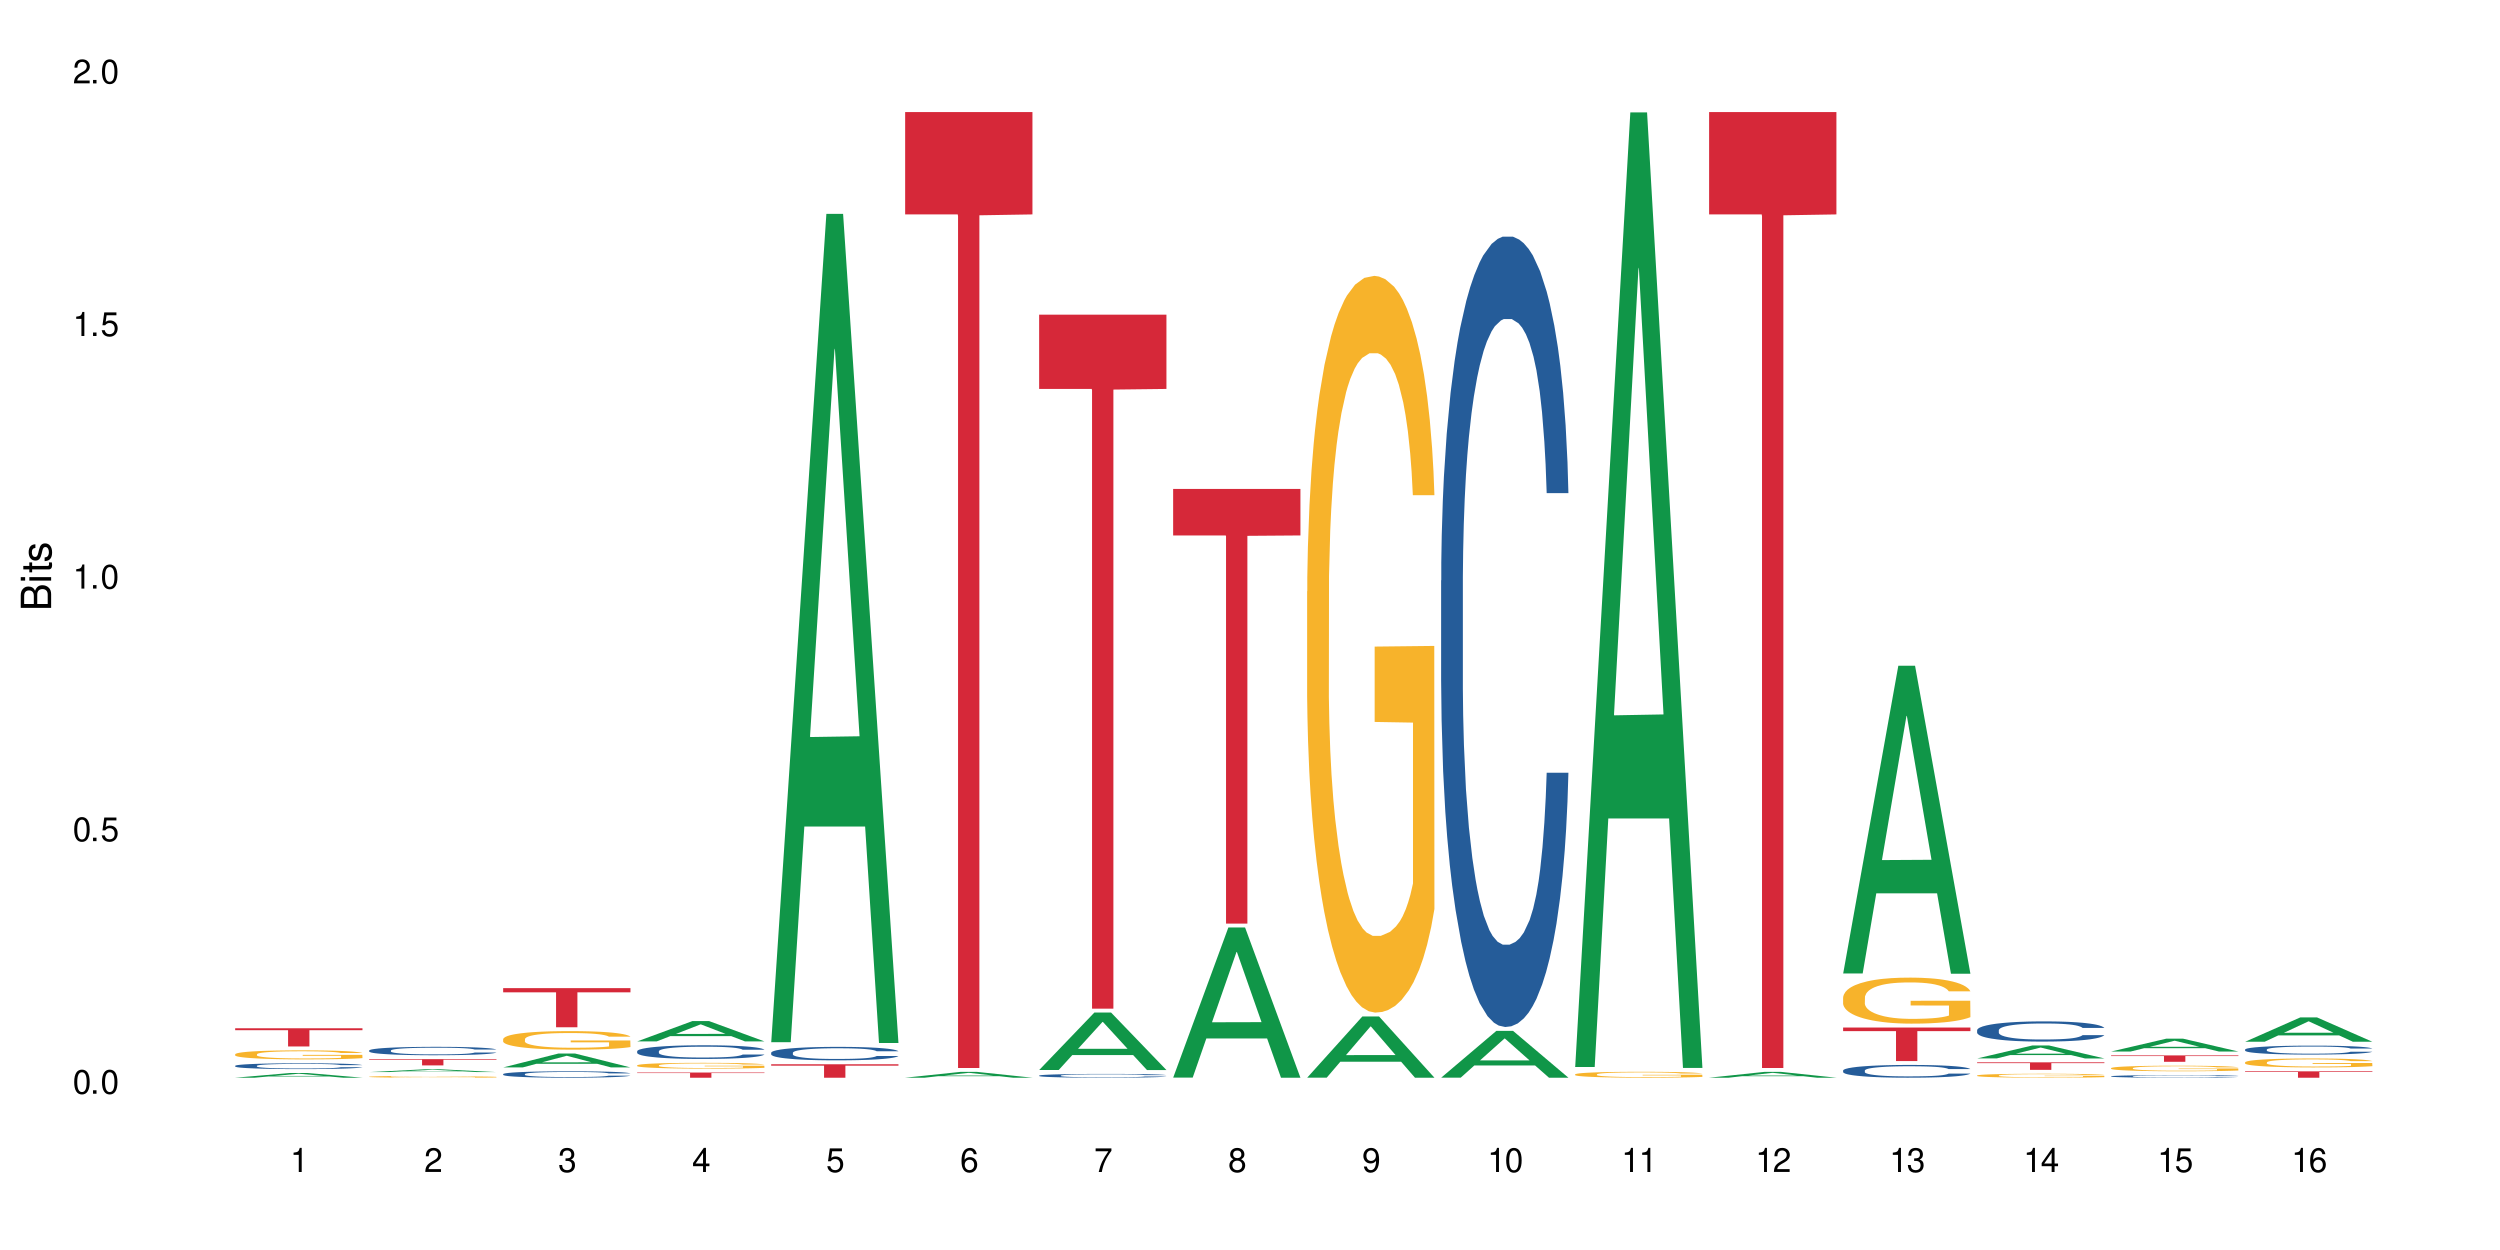<?xml version="1.0" encoding="UTF-8"?>
<svg xmlns="http://www.w3.org/2000/svg" xmlns:xlink="http://www.w3.org/1999/xlink" width="720" height="360" viewBox="0 0 720 360">
<defs>
<g>
<g id="glyph-0-0">
</g>
<g id="glyph-0-1">
<path d="M 2.641 -6.938 C 2 -6.938 1.422 -6.656 1.078 -6.172 C 0.641 -5.562 0.406 -4.641 0.406 -3.359 C 0.406 -1.016 1.188 0.219 2.641 0.219 C 4.078 0.219 4.859 -1.016 4.859 -3.297 C 4.859 -4.641 4.656 -5.547 4.203 -6.172 C 3.844 -6.656 3.281 -6.938 2.641 -6.938 Z M 2.641 -6.188 C 3.547 -6.188 4 -5.25 4 -3.375 C 4 -1.406 3.562 -0.484 2.625 -0.484 C 1.734 -0.484 1.281 -1.438 1.281 -3.344 C 1.281 -5.25 1.734 -6.188 2.641 -6.188 Z M 2.641 -6.188 "/>
</g>
<g id="glyph-0-2">
<path d="M 1.828 -1 L 0.828 -1 L 0.828 0 L 1.828 0 Z M 1.828 -1 "/>
</g>
<g id="glyph-0-3">
<path d="M 4.562 -6.797 L 1.062 -6.797 L 0.547 -3.094 L 1.328 -3.094 C 1.719 -3.562 2.047 -3.734 2.578 -3.734 C 3.484 -3.734 4.062 -3.109 4.062 -2.094 C 4.062 -1.125 3.484 -0.531 2.578 -0.531 C 1.828 -0.531 1.375 -0.906 1.188 -1.672 L 0.328 -1.672 C 0.453 -1.109 0.547 -0.844 0.75 -0.594 C 1.125 -0.078 1.828 0.219 2.594 0.219 C 3.969 0.219 4.922 -0.781 4.922 -2.219 C 4.922 -3.562 4.031 -4.484 2.719 -4.484 C 2.25 -4.484 1.859 -4.359 1.469 -4.062 L 1.734 -5.969 L 4.562 -5.969 Z M 4.562 -6.797 "/>
</g>
<g id="glyph-0-4">
<path d="M 2.484 -4.938 L 2.484 0 L 3.328 0 L 3.328 -6.938 L 2.766 -6.938 C 2.469 -5.875 2.281 -5.734 0.984 -5.562 L 0.984 -4.938 Z M 2.484 -4.938 "/>
</g>
<g id="glyph-0-5">
<path d="M 4.859 -0.828 L 1.281 -0.828 C 1.359 -1.406 1.672 -1.781 2.5 -2.281 L 3.469 -2.828 C 4.406 -3.344 4.906 -4.062 4.906 -4.906 C 4.906 -5.484 4.672 -6.031 4.266 -6.406 C 3.859 -6.766 3.375 -6.938 2.719 -6.938 C 1.859 -6.938 1.219 -6.625 0.844 -6.031 C 0.609 -5.672 0.5 -5.234 0.484 -4.531 L 1.328 -4.531 C 1.359 -5.016 1.406 -5.281 1.531 -5.516 C 1.75 -5.938 2.188 -6.203 2.703 -6.203 C 3.469 -6.203 4.031 -5.641 4.031 -4.891 C 4.031 -4.344 3.719 -3.859 3.125 -3.516 L 2.234 -3 C 0.812 -2.172 0.406 -1.531 0.328 -0.016 L 4.859 -0.016 Z M 4.859 -0.828 "/>
</g>
<g id="glyph-0-6">
<path d="M 2.125 -3.188 L 2.578 -3.188 C 3.5 -3.188 3.984 -2.766 3.984 -1.922 C 3.984 -1.062 3.469 -0.531 2.594 -0.531 C 1.656 -0.531 1.203 -1 1.156 -2.016 L 0.312 -2.016 C 0.344 -1.453 0.438 -1.094 0.609 -0.781 C 0.953 -0.109 1.625 0.219 2.547 0.219 C 3.953 0.219 4.859 -0.625 4.859 -1.938 C 4.859 -2.828 4.516 -3.297 3.703 -3.594 C 4.344 -3.844 4.656 -4.328 4.656 -5.031 C 4.656 -6.219 3.875 -6.938 2.578 -6.938 C 1.203 -6.938 0.484 -6.172 0.453 -4.703 L 1.297 -4.703 C 1.312 -5.125 1.344 -5.359 1.453 -5.578 C 1.641 -5.969 2.062 -6.203 2.594 -6.203 C 3.344 -6.203 3.797 -5.75 3.797 -5 C 3.797 -4.516 3.609 -4.219 3.25 -4.047 C 3.016 -3.953 2.703 -3.922 2.125 -3.906 Z M 2.125 -3.188 "/>
</g>
<g id="glyph-0-7">
<path d="M 3.141 -1.672 L 3.141 0 L 3.984 0 L 3.984 -1.672 L 4.984 -1.672 L 4.984 -2.438 L 3.984 -2.438 L 3.984 -6.938 L 3.359 -6.938 L 0.266 -2.578 L 0.266 -1.672 Z M 3.141 -2.438 L 1 -2.438 L 3.141 -5.5 Z M 3.141 -2.438 "/>
</g>
<g id="glyph-0-8">
<path d="M 4.781 -5.125 C 4.609 -6.266 3.891 -6.938 2.844 -6.938 C 2.094 -6.938 1.422 -6.578 1.031 -5.953 C 0.594 -5.266 0.406 -4.422 0.406 -3.172 C 0.406 -2 0.578 -1.25 0.984 -0.641 C 1.359 -0.078 1.953 0.219 2.703 0.219 C 3.984 0.219 4.922 -0.75 4.922 -2.094 C 4.922 -3.375 4.062 -4.281 2.844 -4.281 C 2.172 -4.281 1.641 -4.031 1.281 -3.516 C 1.281 -5.234 1.828 -6.188 2.797 -6.188 C 3.391 -6.188 3.797 -5.797 3.938 -5.125 Z M 2.734 -3.531 C 3.547 -3.531 4.062 -2.953 4.062 -2.031 C 4.062 -1.156 3.484 -0.531 2.703 -0.531 C 1.922 -0.531 1.328 -1.188 1.328 -2.078 C 1.328 -2.938 1.906 -3.531 2.734 -3.531 Z M 2.734 -3.531 "/>
</g>
<g id="glyph-0-9">
<path d="M 4.984 -6.797 L 0.438 -6.797 L 0.438 -5.969 L 4.109 -5.969 C 2.5 -3.656 1.828 -2.234 1.328 0 L 2.219 0 C 2.594 -2.172 3.453 -4.047 4.984 -6.094 Z M 4.984 -6.797 "/>
</g>
<g id="glyph-0-10">
<path d="M 3.75 -3.656 C 4.469 -4.094 4.688 -4.438 4.688 -5.078 C 4.688 -6.172 3.844 -6.938 2.641 -6.938 C 1.438 -6.938 0.594 -6.172 0.594 -5.094 C 0.594 -4.438 0.812 -4.094 1.516 -3.656 C 0.734 -3.266 0.359 -2.703 0.359 -1.922 C 0.359 -0.656 1.281 0.219 2.641 0.219 C 3.984 0.219 4.922 -0.656 4.922 -1.922 C 4.922 -2.703 4.531 -3.266 3.75 -3.656 Z M 2.641 -6.188 C 3.359 -6.188 3.812 -5.75 3.812 -5.062 C 3.812 -4.406 3.344 -3.984 2.641 -3.984 C 1.922 -3.984 1.453 -4.406 1.453 -5.078 C 1.453 -5.75 1.922 -6.188 2.641 -6.188 Z M 2.641 -3.266 C 3.484 -3.266 4.062 -2.719 4.062 -1.906 C 4.062 -1.078 3.484 -0.531 2.625 -0.531 C 1.797 -0.531 1.219 -1.094 1.219 -1.906 C 1.219 -2.719 1.781 -3.266 2.641 -3.266 Z M 2.641 -3.266 "/>
</g>
<g id="glyph-0-11">
<path d="M 0.516 -1.578 C 0.672 -0.453 1.406 0.219 2.438 0.219 C 3.188 0.219 3.859 -0.141 4.266 -0.766 C 4.688 -1.453 4.891 -2.297 4.891 -3.547 C 4.891 -4.719 4.703 -5.453 4.312 -6.078 C 3.938 -6.641 3.344 -6.938 2.594 -6.938 C 1.297 -6.938 0.359 -5.969 0.359 -4.625 C 0.359 -3.344 1.234 -2.453 2.453 -2.453 C 3.094 -2.453 3.578 -2.672 4.016 -3.203 C 4 -1.484 3.469 -0.531 2.5 -0.531 C 1.906 -0.531 1.484 -0.906 1.359 -1.578 Z M 2.578 -6.203 C 3.375 -6.203 3.969 -5.531 3.969 -4.641 C 3.969 -3.797 3.391 -3.188 2.547 -3.188 C 1.734 -3.188 1.234 -3.766 1.234 -4.688 C 1.234 -5.562 1.797 -6.203 2.578 -6.203 Z M 2.578 -6.203 "/>
</g>
<g id="glyph-1-0">
</g>
<g id="glyph-1-1">
<path d="M 0 -0.953 L 0 -4.891 C 0 -5.719 -0.234 -6.344 -0.734 -6.797 C -1.188 -7.234 -1.812 -7.469 -2.5 -7.469 C -3.547 -7.469 -4.188 -7 -4.625 -5.875 C -4.984 -6.688 -5.625 -7.094 -6.531 -7.094 C -7.172 -7.094 -7.734 -6.859 -8.141 -6.391 C -8.562 -5.922 -8.75 -5.344 -8.75 -4.5 L -8.75 -0.953 Z M -4.984 -2.062 L -7.766 -2.062 L -7.766 -4.219 C -7.766 -4.844 -7.688 -5.203 -7.453 -5.5 C -7.219 -5.812 -6.859 -5.969 -6.375 -5.969 C -5.891 -5.969 -5.531 -5.812 -5.297 -5.5 C -5.062 -5.203 -4.984 -4.844 -4.984 -4.219 Z M -0.984 -2.062 L -4 -2.062 L -4 -4.781 C -4 -5.766 -3.438 -6.359 -2.484 -6.359 C -1.547 -6.359 -0.984 -5.766 -0.984 -4.781 Z M -0.984 -2.062 "/>
</g>
<g id="glyph-1-2">
<path d="M -6.281 -1.797 L -6.281 -0.797 L 0 -0.797 L 0 -1.797 Z M -8.75 -1.797 L -8.75 -0.797 L -7.484 -0.797 L -7.484 -1.797 Z M -8.75 -1.797 "/>
</g>
<g id="glyph-1-3">
<path d="M -6.281 -3.047 L -6.281 -2.016 L -8.016 -2.016 L -8.016 -1.016 L -6.281 -1.016 L -6.281 -0.172 L -5.469 -0.172 L -5.469 -1.016 L -0.719 -1.016 C -0.078 -1.016 0.281 -1.453 0.281 -2.234 C 0.281 -2.5 0.25 -2.719 0.188 -3.047 L -0.641 -3.047 C -0.609 -2.906 -0.594 -2.766 -0.594 -2.562 C -0.594 -2.141 -0.719 -2.016 -1.156 -2.016 L -5.469 -2.016 L -5.469 -3.047 Z M -6.281 -3.047 "/>
</g>
<g id="glyph-1-4">
<path d="M -4.531 -5.25 C -5.766 -5.25 -6.469 -4.422 -6.469 -2.969 C -6.469 -1.516 -5.719 -0.562 -4.547 -0.562 C -3.562 -0.562 -3.094 -1.062 -2.734 -2.562 L -2.516 -3.484 C -2.344 -4.188 -2.094 -4.469 -1.641 -4.469 C -1.047 -4.469 -0.641 -3.875 -0.641 -3 C -0.641 -2.453 -0.797 -2 -1.062 -1.75 C -1.25 -1.594 -1.422 -1.531 -1.875 -1.469 L -1.875 -0.406 C -0.422 -0.453 0.281 -1.266 0.281 -2.922 C 0.281 -4.5 -0.5 -5.516 -1.719 -5.516 C -2.656 -5.516 -3.172 -4.984 -3.469 -3.734 L -3.703 -2.766 C -3.891 -1.953 -4.156 -1.609 -4.594 -1.609 C -5.188 -1.609 -5.547 -2.125 -5.547 -2.938 C -5.547 -3.75 -5.203 -4.172 -4.531 -4.203 Z M -4.531 -5.25 "/>
</g>
</g>
</defs>
<rect x="-72" y="-36" width="864" height="432" fill="rgb(100%, 100%, 100%)" fill-opacity="1"/>
<path fill-rule="nonzero" fill="rgb(6.275%, 58.824%, 28.235%)" fill-opacity="1" d="M 67.73 310.379 L 67.77 310.375 L 83.633 309.016 L 88.449 309.016 L 104.391 310.379 L 98.789 310.379 L 94.797 310.023 L 77.289 310.023 L 73.371 310.379 L 67.73 310.379 L 78.973 309.875 L 93.191 309.875 L 86.102 309.238 L 86.023 309.234 L 85.945 309.238 L 78.934 309.875 L 78.973 309.875 Z M 67.73 310.379 "/>
<path fill-rule="nonzero" fill="rgb(14.51%, 36.078%, 60%)" fill-opacity="1" d="M 67.73 306.949 L 67.777 306.949 L 67.777 306.914 L 67.91 306.855 L 68.223 306.781 L 68.535 306.73 L 69.34 306.641 L 70.457 306.551 L 71.621 306.484 L 72.469 306.445 L 73.23 306.414 L 74.973 306.359 L 76.09 306.328 L 77.297 306.305 L 78.773 306.277 L 79.848 306.262 L 82.262 306.238 L 84.051 306.227 L 85.434 306.223 L 88.43 306.223 L 90.219 306.227 L 91.516 306.234 L 92.945 306.246 L 94.152 306.262 L 96.254 306.297 L 98.133 306.34 L 98.98 306.363 L 100.324 306.41 L 101.352 306.457 L 102.066 306.496 L 102.871 306.551 L 103.586 306.621 L 104.125 306.699 L 104.391 306.766 L 98.133 306.766 L 97.82 306.703 L 97.461 306.656 L 96.793 306.594 L 96.121 306.551 L 95.184 306.504 L 94.332 306.477 L 93.172 306.445 L 92.141 306.43 L 91.07 306.414 L 90.039 306.406 L 88.074 306.395 L 85.793 306.395 L 84.945 306.398 L 83.199 306.41 L 82.262 306.422 L 80.918 306.445 L 79.98 306.465 L 78.863 306.496 L 78.102 306.52 L 77.164 306.559 L 76.492 306.594 L 75.734 306.645 L 75.285 306.684 L 74.883 306.727 L 74.527 306.777 L 74.258 306.832 L 74.078 306.887 L 73.988 306.941 L 73.988 307.18 L 74.078 307.234 L 74.305 307.301 L 74.883 307.395 L 75.734 307.473 L 76.719 307.539 L 77.656 307.586 L 78.191 307.605 L 78.906 307.629 L 80.027 307.66 L 81.637 307.691 L 82.574 307.703 L 84.004 307.715 L 85.48 307.723 L 87.449 307.723 L 89.191 307.715 L 90.352 307.707 L 91.559 307.695 L 93.215 307.672 L 94.242 307.645 L 95.137 307.617 L 95.809 307.59 L 96.254 307.562 L 96.926 307.516 L 97.461 307.465 L 97.863 307.41 L 98.133 307.359 L 104.391 307.359 L 104.125 307.418 L 103.723 307.48 L 103.32 307.523 L 102.691 307.578 L 101.977 307.625 L 100.949 307.68 L 100.102 307.715 L 98.98 307.75 L 97.953 307.781 L 96.836 307.809 L 95.184 307.836 L 94.109 307.852 L 92.945 307.867 L 91.559 307.879 L 89.816 307.891 L 87.938 307.895 L 86.195 307.898 L 84.316 307.895 L 82.934 307.887 L 81.098 307.875 L 78.82 307.848 L 77.164 307.816 L 75.867 307.789 L 74.75 307.758 L 73.5 307.715 L 71.891 307.648 L 70.906 307.598 L 70.234 307.555 L 69.473 307.496 L 68.938 307.441 L 68.312 307.355 L 67.863 307.246 L 67.73 307.164 Z M 67.73 306.949 "/>
<path fill-rule="nonzero" fill="rgb(96.863%, 70.196%, 16.863%)" fill-opacity="1" d="M 67.73 303.613 L 67.777 303.613 L 67.777 303.566 L 67.953 303.457 L 68.402 303.309 L 68.984 303.188 L 69.609 303.094 L 70.012 303.043 L 70.684 302.973 L 71.262 302.918 L 72.738 302.812 L 74.617 302.711 L 75.645 302.668 L 76.809 302.629 L 78.461 302.586 L 79.223 302.566 L 81.547 302.531 L 84.184 302.504 L 87.09 302.5 L 88.43 302.5 L 90.266 302.512 L 92.77 302.535 L 94.199 302.559 L 95.316 302.586 L 96.477 302.613 L 97.91 302.664 L 99.25 302.719 L 100.324 302.777 L 101.395 302.848 L 102.289 302.926 L 103.051 303.008 L 103.723 303.109 L 104.125 303.191 L 104.391 303.273 L 98.176 303.273 L 97.82 303.191 L 97.418 303.125 L 96.746 303.047 L 96.074 302.992 L 95.406 302.945 L 94.152 302.883 L 93.082 302.848 L 91.738 302.812 L 90.441 302.793 L 88.969 302.777 L 88.074 302.773 L 85.703 302.773 L 83.559 302.789 L 82.305 302.809 L 81.41 302.828 L 80.16 302.863 L 79.398 302.891 L 78.953 302.91 L 77.613 302.984 L 76.719 303.051 L 76.227 303.098 L 75.602 303.168 L 75.152 303.23 L 74.66 303.328 L 74.391 303.398 L 74.035 303.559 L 73.988 303.988 L 74.125 304.078 L 74.391 304.176 L 74.75 304.262 L 75.285 304.352 L 75.824 304.422 L 76.762 304.516 L 77.566 304.578 L 78.191 304.617 L 79.398 304.68 L 79.891 304.703 L 81.055 304.746 L 82.262 304.777 L 83.738 304.809 L 84.855 304.82 L 86.641 304.832 L 88.922 304.832 L 91.605 304.82 L 93.305 304.801 L 94.465 304.781 L 95.227 304.766 L 96.164 304.738 L 96.836 304.715 L 97.461 304.688 L 98.223 304.648 L 98.223 304.078 L 87.18 304.078 L 87.18 303.809 L 104.348 303.809 L 104.391 304.738 L 103.453 304.801 L 102.289 304.863 L 101.172 304.91 L 100.012 304.953 L 98.355 304.996 L 97.016 305.027 L 94.957 305.059 L 93.082 305.082 L 91.113 305.094 L 89.371 305.102 L 87.312 305.105 L 85.48 305.102 L 83.512 305.086 L 81.949 305.066 L 80.516 305.043 L 79.086 305.012 L 77.297 304.961 L 76.137 304.922 L 74.93 304.871 L 73.723 304.812 L 72.648 304.746 L 71.934 304.699 L 71.219 304.641 L 70.457 304.57 L 69.742 304.488 L 69.207 304.414 L 68.715 304.332 L 68.355 304.254 L 68 304.145 L 67.82 304.059 L 67.73 303.984 Z M 67.73 303.613 "/>
<path fill-rule="nonzero" fill="rgb(83.922%, 15.686%, 22.353%)" fill-opacity="1" d="M 67.73 296.137 L 104.391 296.137 L 104.391 296.699 L 89.113 296.703 L 89.113 301.383 L 82.965 301.383 L 82.965 296.711 L 82.875 296.699 L 67.73 296.699 Z M 67.73 296.137 "/>
<path fill-rule="nonzero" fill="rgb(6.275%, 58.824%, 28.235%)" fill-opacity="1" d="M 106.32 308.762 L 106.359 308.762 L 122.223 307.957 L 127.039 307.957 L 142.98 308.762 L 137.383 308.762 L 133.387 308.551 L 115.879 308.551 L 111.961 308.762 L 106.32 308.762 L 117.562 308.465 L 131.781 308.465 L 124.691 308.09 L 124.535 308.09 L 117.523 308.465 L 117.562 308.465 Z M 106.32 308.762 "/>
<path fill-rule="nonzero" fill="rgb(14.51%, 36.078%, 60%)" fill-opacity="1" d="M 106.32 302.543 L 106.367 302.539 L 106.367 302.484 L 106.5 302.402 L 106.812 302.297 L 107.125 302.223 L 107.93 302.094 L 109.047 301.965 L 110.211 301.867 L 111.059 301.812 L 111.82 301.766 L 113.562 301.684 L 114.684 301.645 L 115.891 301.605 L 117.363 301.566 L 118.438 301.547 L 120.852 301.512 L 122.641 301.496 L 124.027 301.488 L 127.02 301.488 L 128.809 301.496 L 130.105 301.508 L 131.535 301.523 L 132.742 301.547 L 134.844 301.594 L 136.723 301.656 L 137.574 301.691 L 138.914 301.762 L 139.941 301.828 L 140.656 301.883 L 141.461 301.965 L 142.176 302.066 L 142.715 302.18 L 142.98 302.273 L 136.723 302.273 L 136.41 302.184 L 136.051 302.117 L 135.383 302.027 L 134.711 301.961 L 133.773 301.898 L 132.922 301.855 L 131.762 301.812 L 130.73 301.785 L 129.66 301.766 L 128.629 301.754 L 126.664 301.738 L 124.383 301.738 L 123.535 301.746 L 121.789 301.762 L 120.852 301.777 L 119.512 301.809 L 118.57 301.836 L 117.453 301.883 L 116.695 301.918 L 115.754 301.977 L 115.086 302.027 L 114.324 302.102 L 113.879 302.156 L 113.473 302.219 L 113.117 302.293 L 112.848 302.367 L 112.668 302.449 L 112.582 302.531 L 112.582 302.875 L 112.668 302.953 L 112.895 303.047 L 113.473 303.18 L 114.324 303.297 L 115.309 303.391 L 116.246 303.457 L 116.781 303.488 L 117.5 303.523 L 118.617 303.57 L 120.227 303.613 L 121.164 303.629 L 122.594 303.648 L 124.07 303.656 L 126.039 303.656 L 127.781 303.648 L 128.945 303.637 L 130.152 303.621 L 131.805 303.582 L 132.832 303.547 L 133.727 303.504 L 134.398 303.461 L 134.844 303.426 L 135.516 303.359 L 136.051 303.281 L 136.453 303.207 L 136.723 303.129 L 142.98 303.129 L 142.715 303.219 L 142.312 303.305 L 141.91 303.371 L 141.281 303.445 L 140.566 303.516 L 139.539 303.594 L 138.691 303.645 L 137.574 303.699 L 136.543 303.742 L 135.426 303.777 L 133.773 303.824 L 132.699 303.844 L 131.535 303.863 L 130.152 303.883 L 128.406 303.898 L 126.531 303.906 L 124.785 303.91 L 122.906 303.906 L 121.523 303.895 L 119.688 303.875 L 117.41 303.836 L 115.754 303.793 L 114.457 303.754 L 113.34 303.707 L 112.09 303.648 L 110.48 303.551 L 109.496 303.477 L 108.824 303.414 L 108.066 303.328 L 107.527 303.25 L 106.902 303.125 L 106.457 302.969 L 106.32 302.848 Z M 106.32 302.543 "/>
<path fill-rule="nonzero" fill="rgb(96.863%, 70.196%, 16.863%)" fill-opacity="1" d="M 106.32 310.094 L 106.367 310.094 L 106.367 310.082 L 106.543 310.062 L 106.992 310.035 L 107.574 310.012 L 108.199 309.992 L 108.602 309.984 L 109.273 309.969 L 109.852 309.961 L 111.328 309.938 L 113.207 309.918 L 114.234 309.91 L 115.398 309.902 L 117.051 309.895 L 117.812 309.891 L 120.137 309.883 L 122.773 309.879 L 127.02 309.879 L 128.855 309.883 L 131.359 309.887 L 132.789 309.891 L 133.906 309.895 L 135.07 309.902 L 136.5 309.91 L 137.84 309.922 L 139.988 309.945 L 140.879 309.961 L 141.641 309.977 L 142.312 309.996 L 142.715 310.012 L 142.98 310.027 L 136.77 310.027 L 136.41 310.012 L 136.008 310 L 135.336 309.984 L 134.668 309.973 L 133.996 309.965 L 132.742 309.953 L 131.672 309.945 L 130.328 309.938 L 129.031 309.934 L 127.559 309.934 L 126.664 309.93 L 124.293 309.93 L 122.148 309.934 L 120.895 309.938 L 120.004 309.941 L 118.75 309.949 L 117.988 309.953 L 117.543 309.957 L 116.203 309.973 L 115.309 309.984 L 114.816 309.992 L 114.191 310.008 L 113.742 310.02 L 113.25 310.039 L 112.984 310.051 L 112.625 310.082 L 112.582 310.164 L 112.715 310.184 L 112.984 310.199 L 113.34 310.219 L 113.879 310.234 L 114.414 310.25 L 115.352 310.266 L 116.156 310.277 L 116.781 310.285 L 117.988 310.297 L 118.48 310.301 L 119.645 310.309 L 120.852 310.316 L 122.328 310.324 L 123.445 310.324 L 125.234 310.328 L 127.512 310.328 L 130.195 310.324 L 131.895 310.32 L 133.059 310.316 L 133.816 310.312 L 134.754 310.309 L 135.426 310.305 L 136.051 310.301 L 136.812 310.293 L 136.812 310.184 L 125.77 310.184 L 125.77 310.129 L 142.938 310.129 L 142.98 310.309 L 142.043 310.32 L 140.879 310.332 L 139.762 310.344 L 138.602 310.352 L 136.945 310.359 L 135.605 310.363 L 133.547 310.371 L 131.672 310.375 L 129.703 310.379 L 124.07 310.379 L 122.102 310.375 L 120.539 310.371 L 119.109 310.367 L 117.676 310.363 L 115.891 310.352 L 114.727 310.344 L 113.52 310.336 L 112.312 310.324 L 111.238 310.312 L 109.809 310.289 L 109.047 310.277 L 108.332 310.262 L 107.797 310.246 L 107.305 310.23 L 106.945 310.215 L 106.59 310.195 L 106.41 310.18 L 106.32 310.164 Z M 106.32 310.094 "/>
<path fill-rule="nonzero" fill="rgb(83.922%, 15.686%, 22.353%)" fill-opacity="1" d="M 106.32 305.027 L 142.98 305.027 L 142.98 305.219 L 127.703 305.223 L 127.703 306.84 L 121.555 306.84 L 121.555 305.223 L 121.465 305.219 L 106.32 305.219 Z M 106.32 305.027 "/>
<path fill-rule="nonzero" fill="rgb(6.275%, 58.824%, 28.235%)" fill-opacity="1" d="M 144.91 307.414 L 144.949 307.41 L 160.812 303.422 L 165.633 303.422 L 181.574 307.418 L 175.973 307.418 L 171.977 306.375 L 154.469 306.375 L 150.551 307.414 L 144.91 307.414 L 156.152 305.945 L 170.371 305.941 L 163.281 304.074 L 163.203 304.07 L 163.125 304.082 L 156.113 305.941 L 156.152 305.945 Z M 144.91 307.414 "/>
<path fill-rule="nonzero" fill="rgb(14.51%, 36.078%, 60%)" fill-opacity="1" d="M 144.91 309.336 L 144.957 309.336 L 144.957 309.297 L 145.09 309.23 L 145.402 309.152 L 145.715 309.094 L 146.52 308.996 L 147.641 308.898 L 148.801 308.824 L 149.652 308.781 L 150.41 308.746 L 152.156 308.684 L 153.273 308.652 L 154.48 308.625 L 155.953 308.598 L 157.027 308.578 L 159.441 308.551 L 161.23 308.539 L 162.617 308.535 L 165.613 308.535 L 167.398 308.543 L 168.695 308.551 L 170.129 308.562 L 171.336 308.578 L 173.434 308.617 L 175.312 308.664 L 176.164 308.691 L 177.504 308.742 L 178.531 308.793 L 179.246 308.836 L 180.051 308.898 L 180.77 308.977 L 181.305 309.062 L 181.574 309.133 L 175.312 309.133 L 175 309.066 L 174.645 309.016 L 173.973 308.945 L 173.301 308.895 L 172.363 308.848 L 171.512 308.816 L 170.352 308.785 L 169.324 308.762 L 168.25 308.746 L 167.223 308.738 L 165.254 308.727 L 162.973 308.727 L 162.125 308.73 L 160.379 308.746 L 159.441 308.758 L 158.102 308.781 L 157.16 308.801 L 156.043 308.836 L 155.285 308.863 L 154.344 308.906 L 153.676 308.945 L 152.914 309.004 L 152.469 309.043 L 152.066 309.09 L 151.707 309.148 L 151.438 309.207 L 151.262 309.27 L 151.172 309.328 L 151.172 309.59 L 151.262 309.652 L 151.484 309.723 L 152.066 309.824 L 152.914 309.914 L 153.898 309.984 L 154.836 310.035 L 155.375 310.059 L 156.09 310.086 L 157.207 310.121 L 158.816 310.152 L 159.754 310.168 L 161.184 310.18 L 162.66 310.188 L 164.629 310.188 L 166.371 310.18 L 167.535 310.172 L 168.742 310.16 L 170.395 310.129 L 171.422 310.102 L 172.316 310.07 L 172.988 310.039 L 173.434 310.012 L 174.105 309.961 L 174.645 309.902 L 175.047 309.844 L 175.312 309.785 L 181.574 309.785 L 181.305 309.855 L 180.902 309.918 L 180.5 309.969 L 179.875 310.027 L 179.156 310.078 L 178.129 310.137 L 177.281 310.176 L 176.164 310.219 L 175.133 310.25 L 174.016 310.281 L 172.363 310.312 L 171.289 310.332 L 170.129 310.348 L 168.742 310.359 L 166.996 310.371 L 165.121 310.379 L 163.375 310.379 L 161.5 310.375 L 160.113 310.371 L 158.281 310.355 L 156 310.324 L 154.344 310.293 L 153.047 310.262 L 151.93 310.227 L 150.68 310.18 L 149.07 310.105 L 148.086 310.051 L 147.414 310 L 146.656 309.938 L 146.117 309.879 L 145.492 309.781 L 145.047 309.664 L 144.91 309.57 Z M 144.91 309.336 "/>
<path fill-rule="nonzero" fill="rgb(96.863%, 70.196%, 16.863%)" fill-opacity="1" d="M 144.91 299.25 L 144.957 299.246 L 144.957 299.148 L 145.137 298.926 L 145.582 298.625 L 146.164 298.375 L 146.789 298.18 L 147.191 298.078 L 147.863 297.934 L 148.445 297.824 L 149.918 297.605 L 151.797 297.398 L 152.824 297.312 L 153.988 297.23 L 155.641 297.137 L 156.402 297.102 L 158.727 297.023 L 161.363 296.977 L 164.27 296.961 L 165.613 296.965 L 167.445 296.984 L 169.949 297.039 L 171.379 297.09 L 172.496 297.137 L 173.66 297.199 L 175.09 297.297 L 176.43 297.414 L 177.504 297.531 L 178.578 297.68 L 179.473 297.836 L 180.23 298.004 L 180.902 298.211 L 181.305 298.383 L 181.574 298.551 L 175.359 298.551 L 175 298.383 L 174.598 298.25 L 173.926 298.09 L 173.258 297.973 L 172.586 297.879 L 171.336 297.75 L 170.262 297.672 L 168.922 297.605 L 167.625 297.562 L 166.148 297.531 L 165.254 297.523 L 162.883 297.523 L 160.738 297.555 L 159.488 297.594 L 158.594 297.633 L 157.34 297.707 L 156.582 297.766 L 156.133 297.805 L 154.793 297.957 L 153.898 298.094 L 153.406 298.188 L 152.781 298.332 L 152.332 298.465 L 151.84 298.66 L 151.574 298.805 L 151.215 299.137 L 151.172 300.016 L 151.305 300.199 L 151.574 300.402 L 151.93 300.578 L 152.469 300.762 L 153.004 300.902 L 153.941 301.094 L 154.746 301.223 L 155.375 301.305 L 156.582 301.438 L 157.07 301.48 L 158.234 301.566 L 159.441 301.637 L 160.918 301.695 L 162.035 301.723 L 163.824 301.746 L 166.102 301.746 L 168.785 301.719 L 170.484 301.68 L 171.648 301.641 L 172.406 301.605 L 173.348 301.555 L 174.016 301.504 L 174.645 301.449 L 175.402 301.367 L 175.402 300.199 L 164.359 300.195 L 164.359 299.648 L 181.527 299.645 L 181.574 301.555 L 180.633 301.684 L 179.473 301.812 L 178.352 301.91 L 177.191 301.992 L 175.535 302.086 L 174.195 302.145 L 172.141 302.211 L 170.262 302.254 L 168.293 302.285 L 166.551 302.301 L 164.492 302.305 L 162.66 302.293 L 160.695 302.266 L 159.129 302.227 L 157.699 302.176 L 156.266 302.113 L 154.48 302.012 L 153.316 301.93 L 152.109 301.824 L 150.902 301.703 L 149.828 301.574 L 149.113 301.469 L 148.398 301.352 L 147.641 301.207 L 146.922 301.039 L 146.387 300.891 L 145.895 300.719 L 145.539 300.559 L 145.18 300.336 L 145 300.16 L 144.91 300.012 Z M 144.91 299.25 "/>
<path fill-rule="nonzero" fill="rgb(83.922%, 15.686%, 22.353%)" fill-opacity="1" d="M 144.91 284.578 L 181.574 284.578 L 181.574 285.785 L 166.293 285.797 L 166.293 295.844 L 160.145 295.844 L 160.145 285.805 L 160.059 285.785 L 144.91 285.785 Z M 144.91 284.578 "/>
<path fill-rule="nonzero" fill="rgb(6.275%, 58.824%, 28.235%)" fill-opacity="1" d="M 183.5 299.918 L 183.543 299.914 L 199.402 294.074 L 204.223 294.074 L 220.164 299.926 L 214.562 299.926 L 210.566 298.398 L 193.059 298.398 L 189.141 299.918 L 183.5 299.918 L 194.742 297.766 L 208.961 297.762 L 201.871 295.027 L 201.793 295.023 L 201.715 295.039 L 194.703 297.762 L 194.742 297.766 Z M 183.5 299.918 "/>
<path fill-rule="nonzero" fill="rgb(14.51%, 36.078%, 60%)" fill-opacity="1" d="M 183.5 302.754 L 183.547 302.75 L 183.547 302.664 L 183.68 302.527 L 183.992 302.355 L 184.309 302.238 L 185.113 302.023 L 186.23 301.82 L 187.391 301.66 L 188.242 301.566 L 189 301.496 L 190.746 301.363 L 191.863 301.293 L 193.07 301.234 L 194.543 301.172 L 195.617 301.137 L 198.031 301.078 L 199.82 301.055 L 201.207 301.043 L 204.203 301.043 L 205.988 301.055 L 207.285 301.074 L 208.719 301.102 L 209.926 301.137 L 212.027 301.215 L 213.902 301.316 L 214.754 301.375 L 216.094 301.484 L 217.121 301.594 L 217.84 301.688 L 218.645 301.82 L 219.359 301.98 L 219.895 302.164 L 220.164 302.32 L 213.902 302.32 L 213.59 302.176 L 213.234 302.062 L 212.562 301.918 L 211.891 301.812 L 210.953 301.707 L 210.102 301.641 L 208.941 301.57 L 207.914 301.527 L 206.84 301.496 L 205.812 301.473 L 203.844 301.453 L 201.562 301.453 L 200.715 301.461 L 198.973 301.488 L 198.031 301.512 L 196.691 301.562 L 195.754 301.609 L 194.633 301.684 L 193.875 301.742 L 192.934 301.836 L 192.266 301.922 L 191.504 302.039 L 191.059 302.129 L 190.656 302.23 L 190.297 302.348 L 190.031 302.473 L 189.852 302.605 L 189.762 302.738 L 189.762 303.293 L 189.852 303.426 L 190.074 303.574 L 190.656 303.793 L 191.504 303.984 L 192.488 304.137 L 193.426 304.242 L 193.965 304.293 L 194.68 304.352 L 195.797 304.426 L 197.406 304.496 L 198.344 304.523 L 199.777 304.555 L 201.25 304.566 L 203.219 304.566 L 204.961 304.555 L 206.125 304.535 L 207.332 304.508 L 208.984 304.445 L 210.016 304.387 L 210.906 304.32 L 211.578 304.25 L 212.027 304.195 L 212.695 304.082 L 213.234 303.961 L 213.637 303.832 L 213.902 303.711 L 220.164 303.711 L 219.895 303.855 L 219.492 303.996 L 219.09 304.102 L 218.465 304.227 L 217.75 304.336 L 216.719 304.465 L 215.871 304.547 L 214.754 304.637 L 213.727 304.703 L 212.605 304.766 L 210.953 304.836 L 209.879 304.875 L 208.719 304.906 L 207.332 304.934 L 205.586 304.961 L 203.711 304.973 L 201.965 304.977 L 200.09 304.973 L 198.703 304.957 L 196.871 304.926 L 194.59 304.859 L 192.934 304.789 L 191.641 304.723 L 190.52 304.652 L 189.27 304.555 L 187.66 304.395 L 186.676 304.273 L 186.004 304.172 L 185.246 304.031 L 184.711 303.906 L 184.082 303.703 L 183.637 303.449 L 183.5 303.25 Z M 183.5 302.754 "/>
<path fill-rule="nonzero" fill="rgb(96.863%, 70.196%, 16.863%)" fill-opacity="1" d="M 183.5 306.812 L 183.547 306.809 L 183.547 306.777 L 183.727 306.711 L 184.172 306.617 L 184.754 306.539 L 185.379 306.477 L 185.781 306.445 L 186.453 306.398 L 187.035 306.363 L 188.508 306.297 L 190.387 306.23 L 191.414 306.203 L 192.578 306.18 L 194.23 306.148 L 194.992 306.141 L 197.316 306.113 L 199.953 306.098 L 202.859 306.094 L 204.203 306.098 L 206.035 306.102 L 208.539 306.121 L 209.969 306.133 L 211.086 306.148 L 212.25 306.168 L 213.68 306.199 L 215.02 306.238 L 216.094 306.273 L 217.168 306.32 L 218.062 306.367 L 218.82 306.422 L 219.492 306.484 L 219.895 306.539 L 220.164 306.594 L 213.949 306.594 L 213.59 306.539 L 213.188 306.496 L 212.52 306.449 L 211.848 306.41 L 211.176 306.383 L 209.926 306.344 L 208.852 306.316 L 207.512 306.297 L 206.215 306.281 L 204.738 306.273 L 203.844 306.27 L 201.477 306.27 L 199.328 306.281 L 198.078 306.293 L 197.184 306.305 L 195.93 306.328 L 195.172 306.348 L 194.723 306.359 L 193.383 306.406 L 192.488 306.449 L 191.996 306.477 L 191.371 306.523 L 190.922 306.566 L 190.434 306.625 L 190.164 306.672 L 189.805 306.777 L 189.762 307.051 L 189.895 307.109 L 190.164 307.172 L 190.52 307.227 L 191.059 307.285 L 191.594 307.328 L 192.531 307.387 L 193.336 307.426 L 193.965 307.453 L 195.172 307.496 L 195.664 307.508 L 196.824 307.535 L 198.031 307.559 L 199.508 307.574 L 200.625 307.586 L 202.414 307.594 L 204.695 307.594 L 207.375 307.582 L 209.074 307.57 L 210.238 307.559 L 210.996 307.547 L 211.938 307.531 L 212.605 307.516 L 213.234 307.5 L 213.992 307.473 L 213.992 307.109 L 202.949 307.105 L 202.949 306.938 L 220.117 306.934 L 220.164 307.531 L 219.223 307.57 L 218.062 307.613 L 216.945 307.641 L 215.781 307.668 L 214.129 307.695 L 212.785 307.715 L 210.73 307.738 L 208.852 307.75 L 206.883 307.762 L 205.141 307.766 L 203.086 307.766 L 201.25 307.762 L 199.285 307.754 L 197.719 307.742 L 196.289 307.727 L 194.859 307.707 L 193.07 307.676 L 191.906 307.648 L 190.699 307.617 L 189.492 307.578 L 188.418 307.535 L 187.703 307.504 L 186.988 307.469 L 186.23 307.422 L 185.516 307.371 L 184.977 307.324 L 184.484 307.27 L 184.129 307.219 L 183.77 307.152 L 183.59 307.098 L 183.5 307.047 Z M 183.5 306.812 "/>
<path fill-rule="nonzero" fill="rgb(83.922%, 15.686%, 22.353%)" fill-opacity="1" d="M 183.5 308.883 L 220.164 308.883 L 220.164 309.043 L 204.883 309.043 L 204.883 310.379 L 198.738 310.379 L 198.738 309.047 L 198.648 309.043 L 183.5 309.043 Z M 183.5 308.883 "/>
<path fill-rule="nonzero" fill="rgb(6.275%, 58.824%, 28.235%)" fill-opacity="1" d="M 222.094 300.16 L 222.133 299.934 L 237.996 61.594 L 242.812 61.594 L 258.754 300.383 L 253.152 300.383 L 249.156 238.051 L 231.648 238.051 L 227.73 300.16 L 222.094 300.16 L 233.332 212.266 L 247.551 212.043 L 240.461 100.609 L 240.383 100.383 L 240.305 101.059 L 233.293 212.043 L 233.332 212.266 Z M 222.094 300.16 "/>
<path fill-rule="nonzero" fill="rgb(14.51%, 36.078%, 60%)" fill-opacity="1" d="M 222.094 303.188 L 222.137 303.184 L 222.137 303.102 L 222.27 302.965 L 222.586 302.797 L 222.898 302.68 L 223.703 302.469 L 224.82 302.266 L 225.98 302.109 L 226.832 302.02 L 227.59 301.949 L 229.336 301.816 L 230.453 301.75 L 231.66 301.688 L 233.137 301.629 L 234.207 301.594 L 236.621 301.535 L 238.41 301.512 L 239.797 301.5 L 242.793 301.5 L 244.582 301.516 L 245.879 301.531 L 247.309 301.562 L 248.516 301.594 L 250.617 301.672 L 252.492 301.77 L 253.344 301.828 L 254.684 301.938 L 255.715 302.043 L 256.43 302.137 L 257.234 302.266 L 257.949 302.426 L 258.484 302.605 L 258.754 302.758 L 252.492 302.758 L 252.18 302.617 L 251.824 302.508 L 251.152 302.363 L 250.48 302.258 L 249.543 302.156 L 248.695 302.09 L 247.531 302.023 L 246.504 301.98 L 245.43 301.949 L 244.402 301.926 L 242.434 301.906 L 240.156 301.906 L 239.305 301.91 L 237.562 301.941 L 236.621 301.965 L 235.281 302.016 L 234.344 302.062 L 233.227 302.133 L 232.465 302.191 L 231.527 302.285 L 230.855 302.367 L 230.094 302.484 L 229.648 302.57 L 229.246 302.672 L 228.887 302.789 L 228.621 302.914 L 228.441 303.043 L 228.352 303.172 L 228.352 303.723 L 228.441 303.848 L 228.664 303.996 L 229.246 304.215 L 230.094 304.402 L 231.078 304.551 L 232.016 304.656 L 232.555 304.707 L 233.27 304.766 L 234.387 304.836 L 235.996 304.906 L 236.934 304.934 L 238.367 304.961 L 239.84 304.977 L 241.809 304.977 L 243.551 304.961 L 244.715 304.945 L 245.922 304.918 L 247.574 304.855 L 248.605 304.801 L 249.5 304.73 L 250.168 304.664 L 250.617 304.609 L 251.285 304.5 L 251.824 304.379 L 252.227 304.254 L 252.492 304.133 L 258.754 304.133 L 258.484 304.273 L 258.082 304.414 L 257.68 304.516 L 257.055 304.641 L 256.34 304.75 L 255.309 304.875 L 254.461 304.957 L 253.344 305.043 L 252.316 305.113 L 251.199 305.172 L 249.543 305.242 L 248.469 305.277 L 247.309 305.309 L 245.922 305.34 L 244.18 305.363 L 242.301 305.379 L 240.559 305.383 L 238.68 305.375 L 237.293 305.359 L 235.461 305.328 L 233.18 305.266 L 231.527 305.195 L 230.23 305.129 L 229.113 305.059 L 227.859 304.961 L 226.25 304.809 L 225.266 304.688 L 224.598 304.586 L 223.836 304.449 L 223.301 304.324 L 222.672 304.125 L 222.227 303.875 L 222.094 303.68 Z M 222.094 303.188 "/>
<path fill-rule="nonzero" fill="rgb(83.922%, 15.686%, 22.353%)" fill-opacity="1" d="M 222.094 306.5 L 258.754 306.5 L 258.754 306.914 L 243.473 306.918 L 243.473 310.379 L 237.328 310.379 L 237.328 306.922 L 237.238 306.914 L 222.094 306.914 Z M 222.094 306.5 "/>
<path fill-rule="nonzero" fill="rgb(6.275%, 58.824%, 28.235%)" fill-opacity="1" d="M 260.684 310.379 L 260.723 310.375 L 276.586 308.703 L 281.402 308.703 L 297.344 310.379 L 291.742 310.379 L 287.746 309.941 L 270.238 309.941 L 266.324 310.379 L 260.684 310.379 L 271.922 309.762 L 286.141 309.758 L 279.051 308.977 L 278.973 308.977 L 278.895 308.98 L 271.883 309.758 L 271.922 309.762 Z M 260.684 310.379 "/>
<path fill-rule="nonzero" fill="rgb(83.922%, 15.686%, 22.353%)" fill-opacity="1" d="M 260.684 32.281 L 297.344 32.281 L 297.344 61.75 L 282.062 62.008 L 282.062 307.586 L 275.918 307.586 L 275.918 62.266 L 275.828 61.75 L 260.684 61.75 Z M 260.684 32.281 "/>
<path fill-rule="nonzero" fill="rgb(6.275%, 58.824%, 28.235%)" fill-opacity="1" d="M 299.273 308.156 L 299.312 308.141 L 315.176 291.617 L 319.992 291.617 L 335.934 308.172 L 330.332 308.172 L 326.336 303.852 L 308.828 303.852 L 304.914 308.156 L 299.273 308.156 L 310.516 302.062 L 324.73 302.047 L 317.641 294.32 L 317.562 294.305 L 317.484 294.352 L 310.477 302.047 L 310.516 302.062 Z M 299.273 308.156 "/>
<path fill-rule="nonzero" fill="rgb(14.51%, 36.078%, 60%)" fill-opacity="1" d="M 299.273 309.762 L 299.316 309.762 L 299.316 309.738 L 299.453 309.699 L 299.766 309.652 L 300.078 309.617 L 300.883 309.559 L 302 309.504 L 303.164 309.461 L 304.012 309.434 L 304.773 309.414 L 306.516 309.375 L 307.633 309.355 L 308.84 309.34 L 310.316 309.324 L 311.391 309.312 L 313.805 309.297 L 315.59 309.289 L 319.973 309.289 L 321.762 309.293 L 323.059 309.297 L 324.488 309.305 L 325.695 309.312 L 327.797 309.336 L 329.676 309.363 L 330.523 309.379 L 331.867 309.41 L 332.895 309.441 L 333.609 309.465 L 334.414 309.504 L 335.129 309.547 L 335.664 309.598 L 335.934 309.641 L 329.676 309.641 L 329.363 309.602 L 329.004 309.57 L 328.332 309.531 L 327.664 309.5 L 326.723 309.473 L 325.875 309.453 L 324.711 309.434 L 323.684 309.422 L 322.609 309.414 L 321.582 309.406 L 319.613 309.402 L 316.484 309.402 L 314.742 309.41 L 313.805 309.418 L 312.461 309.434 L 311.523 309.445 L 310.406 309.465 L 309.645 309.48 L 308.707 309.508 L 308.035 309.531 L 307.277 309.562 L 306.828 309.59 L 306.426 309.617 L 306.07 309.648 L 305.801 309.684 L 305.621 309.723 L 305.531 309.758 L 305.531 309.914 L 305.621 309.949 L 305.844 309.988 L 306.426 310.051 L 307.277 310.105 L 308.258 310.145 L 309.199 310.176 L 309.734 310.191 L 310.449 310.207 L 311.566 310.227 L 313.176 310.246 L 314.117 310.254 L 315.547 310.262 L 317.023 310.266 L 318.988 310.266 L 320.734 310.262 L 321.895 310.258 L 323.102 310.25 L 324.758 310.23 L 325.785 310.215 L 326.68 310.195 L 327.352 310.18 L 327.797 310.16 L 328.469 310.133 L 329.004 310.098 L 329.406 310.062 L 329.676 310.027 L 335.934 310.027 L 335.664 310.066 L 335.262 310.105 L 334.859 310.137 L 334.234 310.172 L 333.52 310.203 L 332.492 310.238 L 331.641 310.258 L 330.523 310.285 L 329.496 310.305 L 328.379 310.32 L 326.723 310.34 L 325.652 310.352 L 324.488 310.359 L 323.102 310.367 L 321.359 310.375 L 319.48 310.379 L 315.859 310.379 L 314.473 310.375 L 312.641 310.363 L 310.359 310.348 L 308.707 310.328 L 307.41 310.309 L 306.293 310.289 L 305.039 310.262 L 303.43 310.219 L 302.445 310.184 L 301.777 310.156 L 301.016 310.117 L 300.48 310.082 L 299.855 310.027 L 299.406 309.957 L 299.273 309.898 Z M 299.273 309.762 "/>
<path fill-rule="nonzero" fill="rgb(83.922%, 15.686%, 22.353%)" fill-opacity="1" d="M 299.273 90.617 L 335.934 90.617 L 335.934 112.012 L 320.656 112.199 L 320.656 290.5 L 314.508 290.5 L 314.508 112.387 L 314.418 112.012 L 299.273 112.012 Z M 299.273 90.617 "/>
<path fill-rule="nonzero" fill="rgb(6.275%, 58.824%, 28.235%)" fill-opacity="1" d="M 337.863 310.34 L 337.902 310.297 L 353.766 267.117 L 358.582 267.117 L 374.523 310.379 L 368.922 310.379 L 364.93 299.086 L 347.422 299.086 L 343.504 310.34 L 337.863 310.34 L 349.105 294.414 L 363.32 294.375 L 356.234 274.184 L 356.156 274.145 L 356.074 274.266 L 349.066 294.375 L 349.105 294.414 Z M 337.863 310.34 "/>
<path fill-rule="nonzero" fill="rgb(83.922%, 15.686%, 22.353%)" fill-opacity="1" d="M 337.863 140.805 L 374.523 140.805 L 374.523 154.207 L 359.246 154.324 L 359.246 266 L 353.098 266 L 353.098 154.441 L 353.008 154.207 L 337.863 154.207 Z M 337.863 140.805 "/>
<path fill-rule="nonzero" fill="rgb(6.275%, 58.824%, 28.235%)" fill-opacity="1" d="M 376.453 310.363 L 376.492 310.348 L 392.355 292.746 L 397.172 292.746 L 413.113 310.379 L 407.512 310.379 L 403.52 305.777 L 386.012 305.777 L 382.094 310.363 L 376.453 310.363 L 387.695 303.871 L 401.914 303.855 L 394.824 295.625 L 394.746 295.609 L 394.668 295.66 L 387.656 303.855 L 387.695 303.871 Z M 376.453 310.363 "/>
<path fill-rule="nonzero" fill="rgb(96.863%, 70.196%, 16.863%)" fill-opacity="1" d="M 376.453 170.328 L 376.5 170.133 L 376.5 166.258 L 376.676 157.539 L 377.125 145.527 L 377.707 135.645 L 378.332 127.895 L 378.734 123.824 L 379.406 118.012 L 379.984 113.746 L 381.461 105.027 L 383.34 96.891 L 384.367 93.402 L 385.531 90.109 L 387.184 86.426 L 387.945 85.07 L 390.27 81.969 L 392.906 80.031 L 395.812 79.449 L 397.152 79.645 L 398.988 80.418 L 401.488 82.551 L 402.922 84.488 L 404.039 86.426 L 405.199 88.945 L 406.633 92.82 L 407.973 97.473 L 409.047 102.121 L 410.117 107.934 L 411.012 114.137 L 411.773 120.918 L 412.445 129.055 L 412.848 135.836 L 413.113 142.621 L 406.898 142.621 L 406.543 135.836 L 406.141 130.605 L 405.469 124.211 L 404.797 119.562 L 404.129 115.879 L 402.875 110.84 L 401.805 107.742 L 400.461 105.027 L 399.164 103.285 L 397.691 102.121 L 396.797 101.734 L 394.426 101.734 L 392.281 103.09 L 391.027 104.641 L 390.133 106.191 L 388.883 109.098 L 388.121 111.422 L 387.676 112.973 L 386.336 118.98 L 385.441 124.406 L 384.949 128.086 L 384.32 133.898 L 383.875 139.133 L 383.383 146.883 L 383.113 152.695 L 382.758 165.871 L 382.711 200.75 L 382.848 208.113 L 383.113 216.059 L 383.473 223.035 L 384.008 230.398 L 384.547 236.016 L 385.484 243.574 L 386.289 248.613 L 386.914 251.906 L 388.121 257.137 L 388.613 258.883 L 389.777 262.367 L 390.984 265.082 L 392.461 267.406 L 393.578 268.57 L 395.363 269.539 L 397.645 269.539 L 400.328 268.375 L 402.027 266.824 L 403.188 265.277 L 403.949 263.918 L 404.887 261.789 L 405.559 259.852 L 406.184 257.719 L 406.945 254.426 L 406.945 208.113 L 395.902 207.918 L 395.902 186.219 L 413.07 186.023 L 413.113 261.789 L 412.176 267.02 L 411.012 272.059 L 409.895 275.934 L 408.734 279.227 L 407.078 282.91 L 405.738 285.234 L 403.68 287.945 L 401.805 289.691 L 399.836 290.852 L 398.094 291.434 L 396.035 291.629 L 394.203 291.242 L 392.234 290.078 L 390.672 288.527 L 389.238 286.59 L 387.809 284.07 L 386.02 280.004 L 384.859 276.707 L 383.652 272.641 L 382.445 267.793 L 381.371 262.562 L 380.656 258.492 L 379.941 253.844 L 379.18 248.031 L 378.465 241.441 L 377.93 235.434 L 377.438 228.652 L 377.078 222.258 L 376.723 213.539 L 376.543 206.562 L 376.453 200.555 Z M 376.453 170.328 "/>
<path fill-rule="nonzero" fill="rgb(6.275%, 58.824%, 28.235%)" fill-opacity="1" d="M 415.043 310.367 L 415.082 310.355 L 430.945 296.895 L 435.762 296.895 L 451.703 310.379 L 446.105 310.379 L 442.109 306.859 L 424.602 306.859 L 420.684 310.367 L 415.043 310.367 L 426.285 305.402 L 440.504 305.391 L 433.414 299.098 L 433.336 299.086 L 433.258 299.125 L 426.246 305.391 L 426.285 305.402 Z M 415.043 310.367 "/>
<path fill-rule="nonzero" fill="rgb(14.51%, 36.078%, 60%)" fill-opacity="1" d="M 415.043 167.199 L 415.09 166.992 L 415.09 162 L 415.223 154.094 L 415.535 144.105 L 415.848 137.238 L 416.652 124.965 L 417.77 113.105 L 418.934 103.949 L 419.781 98.539 L 420.543 94.379 L 422.285 86.68 L 423.406 82.727 L 424.613 79.191 L 426.086 75.656 L 427.16 73.574 L 429.574 70.246 L 431.363 68.789 L 432.75 68.164 L 435.742 68.164 L 437.531 68.996 L 438.828 70.035 L 440.258 71.703 L 441.465 73.574 L 443.566 78.152 L 445.445 83.977 L 446.297 87.305 L 447.637 93.754 L 448.664 99.996 L 449.379 105.406 L 450.184 113.105 L 450.898 122.469 L 451.438 133.078 L 451.703 142.023 L 445.445 142.023 L 445.133 133.703 L 444.773 127.254 L 444.105 118.723 L 443.434 112.688 L 442.496 106.656 L 441.645 102.703 L 440.484 98.75 L 439.453 96.254 L 438.383 94.379 L 437.352 93.133 L 435.387 91.883 L 433.105 91.883 L 432.258 92.301 L 430.512 93.965 L 429.574 95.422 L 428.234 98.332 L 427.293 101.039 L 426.176 105.199 L 425.418 108.734 L 424.477 114.145 L 423.809 118.93 L 423.047 125.797 L 422.598 130.996 L 422.195 136.824 L 421.84 143.688 L 421.57 150.973 L 421.391 158.668 L 421.305 166.16 L 421.305 198.41 L 421.391 205.898 L 421.617 214.637 L 422.195 227.328 L 423.047 238.355 L 424.031 247.094 L 424.969 253.336 L 425.504 256.25 L 426.223 259.578 L 427.34 263.738 L 428.949 267.898 L 429.887 269.562 L 431.316 271.23 L 432.793 272.062 L 434.762 272.062 L 436.504 271.23 L 437.668 270.188 L 438.875 268.523 L 440.527 264.988 L 441.555 261.656 L 442.449 257.703 L 443.121 253.75 L 443.566 250.422 L 444.238 243.973 L 444.773 236.898 L 445.176 229.617 L 445.445 222.543 L 451.703 222.543 L 451.438 230.867 L 451.035 238.98 L 450.633 245.012 L 450.004 252.297 L 449.289 258.746 L 448.262 266.027 L 447.414 270.812 L 446.297 276.016 L 445.266 279.969 L 444.148 283.504 L 442.496 287.664 L 441.422 289.746 L 440.258 291.617 L 438.875 293.281 L 437.129 294.738 L 435.254 295.57 L 433.508 295.781 L 431.629 295.363 L 430.246 294.531 L 428.41 292.66 L 426.133 288.914 L 424.477 284.961 L 423.18 281.008 L 422.062 276.848 L 420.812 271.23 L 419.203 262.074 L 418.219 255 L 417.547 249.176 L 416.789 241.059 L 416.25 233.777 L 415.625 222.129 L 415.18 207.355 L 415.043 195.91 Z M 415.043 167.199 "/>
<path fill-rule="nonzero" fill="rgb(6.275%, 58.824%, 28.235%)" fill-opacity="1" d="M 453.633 307.301 L 453.672 307.043 L 469.535 32.379 L 474.355 32.379 L 490.297 307.559 L 484.695 307.559 L 480.699 235.727 L 463.191 235.727 L 459.273 307.301 L 453.633 307.301 L 464.875 206.016 L 479.094 205.754 L 472.004 77.336 L 471.926 77.078 L 471.848 77.855 L 464.836 205.754 L 464.875 206.016 Z M 453.633 307.301 "/>
<path fill-rule="nonzero" fill="rgb(96.863%, 70.196%, 16.863%)" fill-opacity="1" d="M 453.633 309.406 L 453.68 309.406 L 453.68 309.375 L 453.859 309.305 L 454.305 309.207 L 454.887 309.129 L 455.512 309.066 L 455.914 309.031 L 456.586 308.988 L 457.168 308.953 L 458.641 308.883 L 460.52 308.816 L 461.547 308.789 L 462.711 308.762 L 464.363 308.734 L 465.125 308.723 L 467.449 308.695 L 470.086 308.68 L 472.992 308.676 L 474.336 308.68 L 476.168 308.684 L 478.672 308.703 L 480.102 308.719 L 481.219 308.734 L 482.383 308.754 L 483.812 308.785 L 485.152 308.82 L 486.227 308.859 L 487.301 308.906 L 488.195 308.957 L 488.953 309.008 L 489.625 309.074 L 490.027 309.129 L 490.297 309.184 L 484.082 309.184 L 483.723 309.129 L 483.32 309.086 L 482.648 309.035 L 481.98 309 L 481.309 308.969 L 480.059 308.93 L 478.984 308.902 L 477.641 308.883 L 476.348 308.867 L 474.871 308.859 L 473.977 308.855 L 471.605 308.855 L 469.461 308.867 L 468.211 308.879 L 467.316 308.891 L 466.062 308.914 L 465.305 308.934 L 464.855 308.945 L 463.516 308.992 L 462.621 309.039 L 462.129 309.066 L 461.504 309.113 L 461.055 309.156 L 460.562 309.219 L 460.297 309.266 L 459.938 309.371 L 459.895 309.648 L 460.027 309.711 L 460.297 309.773 L 460.652 309.828 L 461.191 309.887 L 461.727 309.934 L 462.664 309.992 L 463.469 310.035 L 464.098 310.062 L 465.305 310.102 L 465.793 310.117 L 466.957 310.145 L 468.164 310.168 L 469.641 310.184 L 470.758 310.195 L 472.547 310.203 L 474.824 310.203 L 477.508 310.191 L 479.207 310.18 L 480.371 310.168 L 481.129 310.156 L 482.07 310.141 L 482.738 310.125 L 483.363 310.105 L 484.125 310.082 L 484.125 309.711 L 473.082 309.707 L 473.082 309.535 L 490.25 309.531 L 490.297 310.141 L 489.355 310.184 L 488.195 310.223 L 487.074 310.254 L 485.914 310.281 L 484.258 310.309 L 482.918 310.328 L 480.863 310.352 L 478.984 310.363 L 477.016 310.375 L 475.273 310.379 L 473.215 310.379 L 471.383 310.375 L 469.418 310.367 L 467.852 310.355 L 466.422 310.34 L 464.988 310.32 L 463.203 310.285 L 462.039 310.258 L 460.832 310.227 L 459.625 310.188 L 458.551 310.145 L 457.836 310.113 L 457.121 310.078 L 456.363 310.031 L 455.645 309.977 L 455.109 309.93 L 454.617 309.875 L 454.262 309.824 L 453.902 309.754 L 453.723 309.695 L 453.633 309.648 Z M 453.633 309.406 "/>
<path fill-rule="nonzero" fill="rgb(6.275%, 58.824%, 28.235%)" fill-opacity="1" d="M 492.223 310.379 L 492.266 310.375 L 508.125 308.703 L 512.945 308.703 L 528.887 310.379 L 523.285 310.379 L 519.289 309.941 L 501.781 309.941 L 497.863 310.379 L 492.223 310.379 L 503.465 309.762 L 517.684 309.758 L 510.594 308.977 L 510.516 308.977 L 510.438 308.98 L 503.426 309.758 L 503.465 309.762 Z M 492.223 310.379 "/>
<path fill-rule="nonzero" fill="rgb(83.922%, 15.686%, 22.353%)" fill-opacity="1" d="M 492.223 32.281 L 528.887 32.281 L 528.887 61.75 L 513.605 62.008 L 513.605 307.586 L 507.461 307.586 L 507.461 62.266 L 507.371 61.75 L 492.223 61.75 Z M 492.223 32.281 "/>
<path fill-rule="nonzero" fill="rgb(6.275%, 58.824%, 28.235%)" fill-opacity="1" d="M 530.816 280.355 L 530.855 280.27 L 546.719 191.727 L 551.535 191.727 L 567.477 280.438 L 561.875 280.438 L 557.879 257.281 L 540.371 257.281 L 536.453 280.355 L 530.816 280.355 L 542.055 247.703 L 556.273 247.617 L 549.184 206.219 L 549.105 206.137 L 549.027 206.387 L 542.016 247.617 L 542.055 247.703 Z M 530.816 280.355 "/>
<path fill-rule="nonzero" fill="rgb(14.51%, 36.078%, 60%)" fill-opacity="1" d="M 530.816 308.305 L 530.859 308.301 L 530.859 308.219 L 530.992 308.094 L 531.305 307.93 L 531.621 307.82 L 532.426 307.621 L 533.543 307.43 L 534.703 307.281 L 535.555 307.195 L 536.312 307.129 L 538.059 307.004 L 539.176 306.941 L 540.383 306.883 L 541.859 306.828 L 542.93 306.793 L 545.344 306.738 L 547.133 306.715 L 548.52 306.707 L 551.516 306.707 L 553.305 306.719 L 554.602 306.734 L 556.031 306.762 L 557.238 306.793 L 559.34 306.867 L 561.215 306.961 L 562.066 307.016 L 563.406 307.117 L 564.434 307.219 L 565.152 307.309 L 565.957 307.43 L 566.672 307.582 L 567.207 307.754 L 567.477 307.898 L 561.215 307.898 L 560.902 307.762 L 560.547 307.66 L 559.875 307.523 L 559.203 307.426 L 558.266 307.328 L 557.418 307.262 L 556.254 307.199 L 555.227 307.16 L 554.152 307.129 L 553.125 307.109 L 551.156 307.09 L 548.879 307.09 L 548.027 307.094 L 546.285 307.121 L 545.344 307.145 L 544.004 307.191 L 543.066 307.234 L 541.945 307.305 L 541.188 307.359 L 540.25 307.449 L 539.578 307.523 L 538.816 307.637 L 538.371 307.719 L 537.969 307.812 L 537.609 307.926 L 537.344 308.043 L 537.164 308.168 L 537.074 308.289 L 537.074 308.809 L 537.164 308.93 L 537.387 309.07 L 537.969 309.273 L 538.816 309.453 L 539.801 309.594 L 540.738 309.695 L 541.277 309.742 L 541.992 309.797 L 543.109 309.863 L 544.719 309.93 L 545.656 309.957 L 547.09 309.984 L 548.562 309.996 L 550.531 309.996 L 552.273 309.984 L 553.438 309.965 L 554.645 309.941 L 556.297 309.883 L 557.328 309.828 L 558.223 309.766 L 558.891 309.699 L 559.34 309.648 L 560.008 309.543 L 560.547 309.43 L 560.949 309.312 L 561.215 309.199 L 567.477 309.199 L 567.207 309.332 L 566.805 309.461 L 566.402 309.559 L 565.777 309.676 L 565.062 309.781 L 564.031 309.898 L 563.184 309.977 L 562.066 310.059 L 561.039 310.125 L 559.922 310.18 L 558.266 310.25 L 557.191 310.281 L 556.031 310.312 L 554.645 310.34 L 552.902 310.363 L 551.023 310.375 L 549.281 310.379 L 547.402 310.371 L 546.016 310.359 L 544.184 310.328 L 541.902 310.27 L 540.25 310.203 L 538.953 310.141 L 537.836 310.074 L 536.582 309.984 L 534.973 309.836 L 533.988 309.723 L 533.32 309.629 L 532.559 309.496 L 532.023 309.379 L 531.395 309.191 L 530.949 308.953 L 530.816 308.766 Z M 530.816 308.305 "/>
<path fill-rule="nonzero" fill="rgb(96.863%, 70.196%, 16.863%)" fill-opacity="1" d="M 530.816 287.23 L 530.859 287.219 L 530.859 286.977 L 531.039 286.434 L 531.484 285.684 L 532.066 285.062 L 532.691 284.582 L 533.094 284.324 L 533.766 283.961 L 534.348 283.695 L 535.82 283.152 L 537.699 282.645 L 538.727 282.426 L 539.891 282.219 L 541.543 281.988 L 542.305 281.906 L 544.629 281.711 L 547.266 281.59 L 550.172 281.555 L 551.516 281.566 L 553.348 281.613 L 555.852 281.746 L 557.281 281.867 L 558.398 281.988 L 559.562 282.148 L 560.992 282.391 L 562.336 282.68 L 563.406 282.969 L 564.48 283.332 L 565.375 283.719 L 566.133 284.145 L 566.805 284.652 L 567.207 285.078 L 567.477 285.5 L 561.262 285.5 L 560.902 285.078 L 560.5 284.75 L 559.832 284.352 L 559.16 284.059 L 558.488 283.828 L 557.238 283.516 L 556.164 283.32 L 554.824 283.152 L 553.527 283.043 L 552.051 282.969 L 551.156 282.945 L 548.789 282.945 L 546.641 283.031 L 545.391 283.129 L 544.496 283.223 L 543.242 283.406 L 542.484 283.551 L 542.035 283.648 L 540.695 284.023 L 539.801 284.363 L 539.309 284.594 L 538.684 284.957 L 538.238 285.281 L 537.746 285.766 L 537.477 286.129 L 537.117 286.953 L 537.074 289.133 L 537.207 289.594 L 537.477 290.09 L 537.836 290.523 L 538.371 290.984 L 538.906 291.336 L 539.848 291.809 L 540.652 292.121 L 541.277 292.328 L 542.484 292.656 L 542.977 292.762 L 544.137 292.98 L 545.344 293.152 L 546.82 293.297 L 547.938 293.367 L 549.727 293.43 L 552.008 293.43 L 554.688 293.355 L 556.387 293.262 L 557.551 293.164 L 558.309 293.078 L 559.25 292.945 L 559.922 292.824 L 560.547 292.691 L 561.305 292.484 L 561.305 289.594 L 550.262 289.578 L 550.262 288.223 L 567.43 288.211 L 567.477 292.945 L 566.535 293.273 L 565.375 293.586 L 564.258 293.828 L 563.094 294.035 L 561.441 294.266 L 560.098 294.41 L 558.043 294.578 L 556.164 294.688 L 554.199 294.762 L 552.453 294.797 L 550.398 294.809 L 548.562 294.785 L 546.598 294.711 L 545.031 294.617 L 543.602 294.496 L 542.172 294.336 L 540.383 294.082 L 539.219 293.879 L 538.012 293.621 L 536.805 293.32 L 535.734 292.992 L 535.016 292.738 L 534.301 292.449 L 533.543 292.086 L 532.828 291.676 L 532.289 291.297 L 531.797 290.875 L 531.441 290.477 L 531.082 289.93 L 530.902 289.496 L 530.816 289.121 Z M 530.816 287.23 "/>
<path fill-rule="nonzero" fill="rgb(83.922%, 15.686%, 22.353%)" fill-opacity="1" d="M 530.816 295.926 L 567.477 295.926 L 567.477 296.961 L 552.195 296.969 L 552.195 305.59 L 546.051 305.59 L 546.051 296.98 L 545.961 296.961 L 530.816 296.961 Z M 530.816 295.926 "/>
<path fill-rule="nonzero" fill="rgb(6.275%, 58.824%, 28.235%)" fill-opacity="1" d="M 569.406 304.828 L 569.445 304.824 L 585.309 301.098 L 590.125 301.098 L 606.066 304.832 L 600.465 304.832 L 596.469 303.859 L 578.961 303.859 L 575.047 304.828 L 569.406 304.828 L 580.645 303.453 L 594.863 303.449 L 587.773 301.707 L 587.695 301.703 L 587.617 301.715 L 580.605 303.449 L 580.645 303.453 Z M 569.406 304.828 "/>
<path fill-rule="nonzero" fill="rgb(14.51%, 36.078%, 60%)" fill-opacity="1" d="M 569.406 296.695 L 569.449 296.688 L 569.449 296.562 L 569.586 296.359 L 569.898 296.105 L 570.211 295.93 L 571.016 295.613 L 572.133 295.312 L 573.293 295.078 L 574.145 294.941 L 574.902 294.832 L 576.648 294.637 L 577.766 294.535 L 578.973 294.445 L 580.449 294.355 L 581.52 294.301 L 583.934 294.215 L 585.723 294.18 L 587.109 294.164 L 590.105 294.164 L 591.895 294.184 L 593.191 294.211 L 594.621 294.254 L 595.828 294.301 L 597.93 294.418 L 599.809 294.566 L 600.656 294.652 L 601.996 294.816 L 603.027 294.977 L 603.742 295.113 L 604.547 295.312 L 605.262 295.551 L 605.797 295.824 L 606.066 296.051 L 599.809 296.051 L 599.492 295.84 L 599.137 295.672 L 598.465 295.457 L 597.797 295.301 L 596.855 295.148 L 596.008 295.047 L 594.844 294.945 L 593.816 294.883 L 592.742 294.832 L 591.715 294.801 L 589.746 294.77 L 587.469 294.77 L 586.617 294.781 L 584.875 294.824 L 583.934 294.859 L 582.594 294.934 L 581.656 295.004 L 580.539 295.109 L 579.777 295.199 L 578.84 295.34 L 578.168 295.461 L 577.406 295.637 L 576.961 295.77 L 576.559 295.918 L 576.199 296.094 L 575.934 296.281 L 575.754 296.477 L 575.664 296.668 L 575.664 297.492 L 575.754 297.684 L 575.977 297.906 L 576.559 298.23 L 577.406 298.512 L 578.391 298.734 L 579.332 298.895 L 579.867 298.969 L 580.582 299.055 L 581.699 299.16 L 583.309 299.266 L 584.25 299.309 L 585.68 299.352 L 587.156 299.375 L 589.121 299.375 L 590.863 299.352 L 592.027 299.324 L 593.234 299.285 L 594.891 299.191 L 595.918 299.109 L 596.812 299.008 L 597.48 298.906 L 597.93 298.82 L 598.602 298.656 L 599.137 298.477 L 599.539 298.289 L 599.809 298.109 L 606.066 298.109 L 605.797 298.32 L 605.395 298.527 L 604.992 298.684 L 604.367 298.867 L 603.652 299.035 L 602.625 299.219 L 601.773 299.344 L 600.656 299.477 L 599.629 299.574 L 598.512 299.668 L 596.855 299.773 L 595.781 299.824 L 594.621 299.875 L 593.234 299.914 L 591.492 299.953 L 589.613 299.973 L 587.871 299.98 L 585.992 299.969 L 584.605 299.949 L 582.773 299.898 L 580.492 299.805 L 578.84 299.703 L 577.543 299.602 L 576.426 299.496 L 575.172 299.352 L 573.562 299.117 L 572.578 298.938 L 571.91 298.789 L 571.148 298.582 L 570.613 298.395 L 569.988 298.098 L 569.539 297.719 L 569.406 297.43 Z M 569.406 296.695 "/>
<path fill-rule="nonzero" fill="rgb(96.863%, 70.196%, 16.863%)" fill-opacity="1" d="M 569.406 309.73 L 569.449 309.73 L 569.449 309.707 L 569.629 309.66 L 570.074 309.598 L 570.656 309.543 L 571.281 309.504 L 571.684 309.48 L 572.355 309.449 L 572.938 309.426 L 574.414 309.379 L 576.289 309.336 L 577.32 309.316 L 578.48 309.301 L 580.137 309.281 L 580.895 309.273 L 583.219 309.258 L 585.859 309.246 L 588.766 309.242 L 590.105 309.242 L 591.938 309.25 L 594.441 309.258 L 595.871 309.27 L 596.988 309.281 L 598.152 309.293 L 599.582 309.316 L 600.926 309.34 L 601.996 309.363 L 603.07 309.395 L 603.965 309.43 L 604.727 309.465 L 605.395 309.508 L 605.797 309.547 L 606.066 309.582 L 599.852 309.582 L 599.492 309.547 L 599.09 309.516 L 598.422 309.484 L 597.75 309.457 L 597.078 309.438 L 595.828 309.41 L 594.754 309.395 L 593.414 309.379 L 592.117 309.371 L 590.641 309.363 L 587.379 309.363 L 585.23 309.371 L 583.98 309.379 L 583.086 309.387 L 581.836 309.402 L 581.074 309.414 L 580.629 309.422 L 579.285 309.453 L 578.391 309.484 L 577.898 309.504 L 577.273 309.535 L 576.828 309.562 L 576.336 309.605 L 576.066 309.637 L 575.711 309.707 L 575.664 309.895 L 575.797 309.934 L 576.066 309.977 L 576.426 310.012 L 576.961 310.051 L 577.496 310.082 L 578.438 310.121 L 579.242 310.148 L 579.867 310.168 L 581.074 310.195 L 581.566 310.203 L 582.727 310.223 L 583.934 310.238 L 585.41 310.25 L 586.527 310.258 L 588.316 310.262 L 590.598 310.262 L 593.281 310.254 L 594.977 310.246 L 596.141 310.238 L 596.902 310.23 L 597.84 310.219 L 598.512 310.211 L 599.137 310.199 L 599.895 310.18 L 599.895 309.934 L 588.852 309.93 L 588.852 309.816 L 606.02 309.812 L 606.066 310.219 L 605.129 310.246 L 603.965 310.273 L 602.848 310.297 L 601.684 310.312 L 600.031 310.332 L 598.688 310.344 L 596.633 310.359 L 594.754 310.367 L 592.789 310.375 L 591.043 310.379 L 587.156 310.379 L 585.188 310.371 L 583.621 310.363 L 580.762 310.34 L 578.973 310.316 L 577.809 310.301 L 576.602 310.277 L 575.395 310.25 L 574.324 310.223 L 573.609 310.203 L 572.891 310.176 L 572.133 310.145 L 571.418 310.109 L 570.879 310.078 L 570.391 310.043 L 570.031 310.008 L 569.672 309.961 L 569.496 309.926 L 569.406 309.891 Z M 569.406 309.73 "/>
<path fill-rule="nonzero" fill="rgb(83.922%, 15.686%, 22.353%)" fill-opacity="1" d="M 569.406 305.949 L 606.066 305.949 L 606.066 306.184 L 590.785 306.184 L 590.785 308.125 L 584.641 308.125 L 584.641 306.188 L 584.551 306.184 L 569.406 306.184 Z M 569.406 305.949 "/>
<path fill-rule="nonzero" fill="rgb(6.275%, 58.824%, 28.235%)" fill-opacity="1" d="M 607.996 302.836 L 608.035 302.832 L 623.898 299.137 L 628.715 299.137 L 644.656 302.84 L 639.055 302.84 L 635.059 301.875 L 617.551 301.875 L 613.637 302.836 L 607.996 302.836 L 619.238 301.473 L 633.453 301.469 L 626.363 299.742 L 626.285 299.738 L 626.207 299.75 L 619.199 301.469 L 619.238 301.473 Z M 607.996 302.836 "/>
<path fill-rule="nonzero" fill="rgb(14.51%, 36.078%, 60%)" fill-opacity="1" d="M 607.996 309.965 L 608.039 309.961 L 608.039 309.945 L 608.176 309.922 L 608.488 309.887 L 608.801 309.867 L 609.605 309.828 L 610.723 309.789 L 611.887 309.758 L 612.734 309.742 L 613.496 309.727 L 615.238 309.703 L 616.355 309.691 L 617.562 309.68 L 619.039 309.668 L 620.113 309.66 L 622.527 309.648 L 624.312 309.645 L 625.699 309.641 L 628.695 309.641 L 630.484 309.645 L 631.781 309.648 L 633.211 309.652 L 634.418 309.66 L 636.52 309.676 L 638.398 309.695 L 639.246 309.703 L 640.586 309.727 L 641.617 309.746 L 642.332 309.762 L 643.137 309.789 L 643.852 309.816 L 644.387 309.852 L 644.656 309.883 L 638.398 309.883 L 638.086 309.855 L 637.727 309.832 L 637.055 309.805 L 636.387 309.785 L 635.445 309.766 L 634.598 309.754 L 633.434 309.742 L 632.406 309.734 L 631.332 309.727 L 630.305 309.723 L 628.336 309.719 L 625.207 309.719 L 623.465 309.727 L 622.527 309.73 L 621.184 309.738 L 620.246 309.75 L 619.129 309.762 L 618.367 309.773 L 617.43 309.793 L 616.758 309.809 L 616 309.828 L 615.551 309.848 L 615.148 309.863 L 614.793 309.887 L 614.523 309.91 L 614.344 309.934 L 614.254 309.961 L 614.254 310.062 L 614.344 310.09 L 614.566 310.117 L 615.148 310.156 L 616 310.195 L 616.98 310.223 L 617.922 310.242 L 618.457 310.25 L 619.172 310.262 L 620.289 310.277 L 621.898 310.289 L 622.84 310.293 L 624.27 310.301 L 629.457 310.301 L 630.617 310.297 L 631.824 310.293 L 633.48 310.281 L 634.508 310.27 L 635.402 310.258 L 636.074 310.242 L 636.52 310.234 L 637.191 310.211 L 637.727 310.188 L 638.129 310.164 L 638.398 310.141 L 644.656 310.141 L 644.387 310.168 L 643.984 310.195 L 643.582 310.215 L 642.957 310.238 L 642.242 310.258 L 641.215 310.281 L 640.363 310.297 L 639.246 310.316 L 638.219 310.328 L 637.102 310.34 L 635.445 310.352 L 634.375 310.359 L 633.211 310.367 L 631.824 310.371 L 630.082 310.375 L 628.203 310.379 L 624.582 310.379 L 623.195 310.375 L 621.363 310.371 L 619.082 310.355 L 617.43 310.344 L 616.133 310.332 L 615.016 310.316 L 613.762 310.301 L 612.152 310.27 L 611.168 310.246 L 610.5 310.23 L 609.738 310.203 L 609.203 310.18 L 608.578 310.141 L 608.129 310.094 L 607.996 310.055 Z M 607.996 309.965 "/>
<path fill-rule="nonzero" fill="rgb(96.863%, 70.196%, 16.863%)" fill-opacity="1" d="M 607.996 307.609 L 608.039 307.609 L 608.039 307.578 L 608.219 307.512 L 608.668 307.422 L 609.246 307.348 L 609.875 307.289 L 610.277 307.258 L 610.945 307.215 L 611.527 307.184 L 613.004 307.117 L 614.879 307.055 L 615.91 307.027 L 617.07 307.004 L 618.727 306.977 L 619.484 306.965 L 621.809 306.941 L 624.449 306.93 L 627.355 306.922 L 628.695 306.926 L 630.527 306.93 L 633.031 306.945 L 634.461 306.961 L 635.582 306.977 L 636.742 306.996 L 638.172 307.023 L 639.516 307.059 L 640.586 307.094 L 641.66 307.137 L 642.555 307.184 L 643.316 307.238 L 643.984 307.297 L 644.387 307.348 L 644.656 307.402 L 638.441 307.402 L 638.086 307.348 L 637.684 307.309 L 637.012 307.262 L 636.34 307.227 L 635.672 307.199 L 634.418 307.16 L 633.344 307.137 L 632.004 307.117 L 630.707 307.102 L 629.23 307.094 L 628.336 307.09 L 625.969 307.09 L 623.82 307.102 L 622.57 307.113 L 621.676 307.125 L 620.426 307.148 L 619.664 307.164 L 619.219 307.176 L 617.875 307.223 L 616.98 307.262 L 616.488 307.289 L 615.863 307.336 L 615.418 307.375 L 614.926 307.434 L 614.656 307.477 L 614.301 307.574 L 614.254 307.84 L 614.391 307.895 L 614.656 307.953 L 615.016 308.008 L 615.551 308.062 L 616.086 308.105 L 617.027 308.164 L 617.832 308.199 L 618.457 308.227 L 619.664 308.266 L 620.156 308.277 L 621.32 308.305 L 622.527 308.324 L 624 308.344 L 625.117 308.352 L 626.906 308.359 L 629.188 308.359 L 631.871 308.352 L 633.57 308.34 L 634.73 308.328 L 635.492 308.316 L 636.43 308.301 L 637.102 308.285 L 637.727 308.27 L 638.488 308.246 L 638.488 307.895 L 627.445 307.895 L 627.445 307.73 L 644.613 307.727 L 644.656 308.301 L 643.719 308.34 L 642.555 308.379 L 641.438 308.406 L 640.273 308.434 L 638.621 308.461 L 637.281 308.477 L 635.223 308.496 L 633.344 308.512 L 631.379 308.52 L 629.633 308.523 L 627.578 308.527 L 625.746 308.523 L 623.777 308.516 L 622.211 308.504 L 620.781 308.488 L 619.352 308.469 L 617.562 308.438 L 616.402 308.414 L 615.195 308.383 L 613.988 308.344 L 612.914 308.305 L 612.199 308.277 L 611.484 308.242 L 610.723 308.195 L 610.008 308.148 L 609.473 308.102 L 608.98 308.051 L 608.621 308 L 608.266 307.938 L 608.086 307.883 L 607.996 307.84 Z M 607.996 307.609 "/>
<path fill-rule="nonzero" fill="rgb(83.922%, 15.686%, 22.353%)" fill-opacity="1" d="M 607.996 303.957 L 644.656 303.957 L 644.656 304.156 L 629.379 304.156 L 629.379 305.805 L 623.23 305.805 L 623.23 304.16 L 623.141 304.156 L 607.996 304.156 Z M 607.996 303.957 "/>
<path fill-rule="nonzero" fill="rgb(6.275%, 58.824%, 28.235%)" fill-opacity="1" d="M 646.586 300.02 L 646.625 300.016 L 662.488 293.012 L 667.305 293.012 L 683.246 300.027 L 677.645 300.027 L 673.652 298.195 L 656.145 298.195 L 652.227 300.02 L 646.586 300.02 L 657.828 297.438 L 672.043 297.43 L 664.957 294.156 L 664.879 294.148 L 664.797 294.168 L 657.789 297.43 L 657.828 297.438 Z M 646.586 300.02 "/>
<path fill-rule="nonzero" fill="rgb(14.51%, 36.078%, 60%)" fill-opacity="1" d="M 646.586 302.266 L 646.629 302.266 L 646.629 302.207 L 646.766 302.117 L 647.078 302.004 L 647.391 301.926 L 648.195 301.789 L 649.312 301.652 L 650.477 301.551 L 651.324 301.488 L 652.086 301.441 L 653.828 301.355 L 654.945 301.309 L 656.152 301.27 L 657.629 301.23 L 658.703 301.207 L 661.117 301.168 L 662.906 301.152 L 664.289 301.145 L 667.285 301.145 L 669.074 301.152 L 670.371 301.164 L 671.801 301.184 L 673.008 301.207 L 675.109 301.258 L 676.988 301.324 L 677.836 301.359 L 679.18 301.434 L 680.207 301.504 L 680.922 301.566 L 681.727 301.652 L 682.441 301.758 L 682.977 301.879 L 683.246 301.98 L 676.988 301.98 L 676.676 301.887 L 676.316 301.812 L 675.645 301.719 L 674.977 301.648 L 674.035 301.582 L 673.188 301.535 L 672.023 301.492 L 670.996 301.461 L 669.922 301.441 L 668.895 301.426 L 666.93 301.414 L 664.648 301.414 L 663.797 301.418 L 662.055 301.438 L 661.117 301.453 L 659.773 301.484 L 658.836 301.516 L 657.719 301.562 L 656.957 301.605 L 656.02 301.664 L 655.348 301.719 L 654.59 301.797 L 654.141 301.855 L 653.738 301.922 L 653.383 302 L 653.113 302.082 L 652.934 302.172 L 652.844 302.254 L 652.844 302.621 L 652.934 302.707 L 653.156 302.805 L 653.738 302.949 L 654.59 303.074 L 655.57 303.172 L 656.512 303.242 L 657.047 303.277 L 657.762 303.312 L 658.879 303.359 L 660.488 303.41 L 661.43 303.426 L 662.859 303.445 L 664.336 303.457 L 666.301 303.457 L 668.047 303.445 L 669.207 303.434 L 670.414 303.414 L 672.07 303.375 L 673.098 303.336 L 673.992 303.293 L 674.664 303.246 L 675.109 303.211 L 675.781 303.137 L 676.316 303.059 L 676.719 302.973 L 676.988 302.895 L 683.246 302.895 L 682.977 302.988 L 682.574 303.082 L 682.172 303.148 L 681.547 303.23 L 680.832 303.305 L 679.805 303.387 L 678.953 303.441 L 677.836 303.5 L 676.809 303.547 L 675.691 303.586 L 674.035 303.633 L 672.965 303.656 L 671.801 303.676 L 670.414 303.695 L 668.672 303.711 L 666.793 303.723 L 665.051 303.723 L 663.172 303.719 L 661.785 303.711 L 659.953 303.688 L 657.672 303.648 L 656.02 303.602 L 654.723 303.559 L 653.605 303.512 L 652.352 303.445 L 650.742 303.344 L 649.762 303.262 L 649.09 303.195 L 648.328 303.105 L 647.793 303.023 L 647.168 302.891 L 646.719 302.723 L 646.586 302.594 Z M 646.586 302.266 "/>
<path fill-rule="nonzero" fill="rgb(96.863%, 70.196%, 16.863%)" fill-opacity="1" d="M 646.586 305.945 L 646.629 305.945 L 646.629 305.898 L 646.809 305.789 L 647.258 305.645 L 647.836 305.523 L 648.465 305.43 L 648.867 305.383 L 649.535 305.309 L 650.117 305.258 L 651.594 305.152 L 653.473 305.055 L 654.5 305.012 L 655.66 304.973 L 657.316 304.926 L 658.074 304.91 L 660.402 304.871 L 663.039 304.848 L 665.945 304.84 L 667.285 304.844 L 669.117 304.852 L 671.621 304.879 L 673.055 304.902 L 674.172 304.926 L 675.332 304.957 L 676.766 305.004 L 678.105 305.059 L 679.18 305.117 L 680.25 305.188 L 681.145 305.262 L 681.906 305.344 L 682.574 305.445 L 682.977 305.527 L 683.246 305.609 L 677.031 305.609 L 676.676 305.527 L 676.273 305.465 L 675.602 305.387 L 674.93 305.328 L 674.262 305.285 L 673.008 305.223 L 671.934 305.184 L 670.594 305.152 L 669.297 305.133 L 667.824 305.117 L 666.93 305.113 L 664.559 305.113 L 662.414 305.129 L 661.16 305.148 L 660.266 305.168 L 659.016 305.203 L 658.254 305.23 L 657.809 305.25 L 656.465 305.32 L 655.57 305.387 L 655.082 305.434 L 654.453 305.504 L 654.008 305.566 L 653.516 305.66 L 653.246 305.73 L 652.891 305.891 L 652.844 306.316 L 652.98 306.406 L 653.246 306.504 L 653.605 306.586 L 654.141 306.676 L 654.68 306.746 L 655.617 306.836 L 656.422 306.898 L 657.047 306.938 L 658.254 307.004 L 658.746 307.023 L 659.91 307.066 L 661.117 307.098 L 662.59 307.129 L 663.711 307.141 L 665.496 307.152 L 667.777 307.152 L 670.461 307.141 L 672.16 307.121 L 673.32 307.102 L 674.082 307.086 L 675.02 307.059 L 675.691 307.035 L 676.316 307.008 L 677.078 306.969 L 677.078 306.406 L 666.035 306.402 L 666.035 306.141 L 683.203 306.137 L 683.246 307.059 L 682.309 307.121 L 681.145 307.184 L 680.027 307.23 L 678.863 307.27 L 677.211 307.316 L 675.871 307.344 L 673.812 307.375 L 671.934 307.398 L 669.969 307.414 L 668.227 307.418 L 666.168 307.422 L 664.336 307.418 L 662.367 307.402 L 660.805 307.383 L 659.371 307.359 L 657.941 307.328 L 656.152 307.281 L 654.992 307.242 L 653.785 307.191 L 652.578 307.133 L 651.504 307.066 L 650.789 307.02 L 650.074 306.961 L 649.312 306.891 L 648.598 306.812 L 648.062 306.738 L 647.57 306.656 L 647.211 306.578 L 646.855 306.473 L 646.676 306.387 L 646.586 306.312 Z M 646.586 305.945 "/>
<path fill-rule="nonzero" fill="rgb(83.922%, 15.686%, 22.353%)" fill-opacity="1" d="M 646.586 308.539 L 683.246 308.539 L 683.246 308.734 L 667.969 308.738 L 667.969 310.379 L 661.82 310.379 L 661.82 308.738 L 661.73 308.734 L 646.586 308.734 Z M 646.586 308.539 "/>
<g fill="rgb(0%, 0%, 0%)" fill-opacity="1">
<use xlink:href="#glyph-0-1" x="20.965" y="314.993"/>
<use xlink:href="#glyph-0-2" x="25.965" y="314.993"/>
<use xlink:href="#glyph-0-1" x="28.965" y="314.993"/>
</g>
<g fill="rgb(0%, 0%, 0%)" fill-opacity="1">
<use xlink:href="#glyph-0-1" x="20.965" y="242.251"/>
<use xlink:href="#glyph-0-2" x="25.965" y="242.251"/>
<use xlink:href="#glyph-0-3" x="28.965" y="242.251"/>
</g>
<g fill="rgb(0%, 0%, 0%)" fill-opacity="1">
<use xlink:href="#glyph-0-4" x="20.965" y="169.509"/>
<use xlink:href="#glyph-0-2" x="25.965" y="169.509"/>
<use xlink:href="#glyph-0-1" x="28.965" y="169.509"/>
</g>
<g fill="rgb(0%, 0%, 0%)" fill-opacity="1">
<use xlink:href="#glyph-0-4" x="20.965" y="96.767"/>
<use xlink:href="#glyph-0-2" x="25.965" y="96.767"/>
<use xlink:href="#glyph-0-3" x="28.965" y="96.767"/>
</g>
<g fill="rgb(0%, 0%, 0%)" fill-opacity="1">
<use xlink:href="#glyph-0-5" x="20.965" y="24.024"/>
<use xlink:href="#glyph-0-2" x="25.965" y="24.024"/>
<use xlink:href="#glyph-0-1" x="28.965" y="24.024"/>
</g>
<g fill="rgb(0%, 0%, 0%)" fill-opacity="1">
<use xlink:href="#glyph-0-4" x="83.562" y="337.532"/>
</g>
<g fill="rgb(0%, 0%, 0%)" fill-opacity="1">
<use xlink:href="#glyph-0-5" x="122.152" y="337.532"/>
</g>
<g fill="rgb(0%, 0%, 0%)" fill-opacity="1">
<use xlink:href="#glyph-0-6" x="160.742" y="337.532"/>
</g>
<g fill="rgb(0%, 0%, 0%)" fill-opacity="1">
<use xlink:href="#glyph-0-7" x="199.332" y="337.532"/>
</g>
<g fill="rgb(0%, 0%, 0%)" fill-opacity="1">
<use xlink:href="#glyph-0-3" x="237.922" y="337.532"/>
</g>
<g fill="rgb(0%, 0%, 0%)" fill-opacity="1">
<use xlink:href="#glyph-0-8" x="276.512" y="337.532"/>
</g>
<g fill="rgb(0%, 0%, 0%)" fill-opacity="1">
<use xlink:href="#glyph-0-9" x="315.102" y="337.532"/>
</g>
<g fill="rgb(0%, 0%, 0%)" fill-opacity="1">
<use xlink:href="#glyph-0-10" x="353.695" y="337.532"/>
</g>
<g fill="rgb(0%, 0%, 0%)" fill-opacity="1">
<use xlink:href="#glyph-0-11" x="392.285" y="337.532"/>
</g>
<g fill="rgb(0%, 0%, 0%)" fill-opacity="1">
<use xlink:href="#glyph-0-4" x="428.375" y="337.532"/>
<use xlink:href="#glyph-0-1" x="433.375" y="337.532"/>
</g>
<g fill="rgb(0%, 0%, 0%)" fill-opacity="1">
<use xlink:href="#glyph-0-4" x="466.965" y="337.532"/>
<use xlink:href="#glyph-0-4" x="471.965" y="337.532"/>
</g>
<g fill="rgb(0%, 0%, 0%)" fill-opacity="1">
<use xlink:href="#glyph-0-4" x="505.555" y="337.532"/>
<use xlink:href="#glyph-0-5" x="510.555" y="337.532"/>
</g>
<g fill="rgb(0%, 0%, 0%)" fill-opacity="1">
<use xlink:href="#glyph-0-4" x="544.145" y="337.532"/>
<use xlink:href="#glyph-0-6" x="549.145" y="337.532"/>
</g>
<g fill="rgb(0%, 0%, 0%)" fill-opacity="1">
<use xlink:href="#glyph-0-4" x="582.734" y="337.532"/>
<use xlink:href="#glyph-0-7" x="587.734" y="337.532"/>
</g>
<g fill="rgb(0%, 0%, 0%)" fill-opacity="1">
<use xlink:href="#glyph-0-4" x="621.324" y="337.532"/>
<use xlink:href="#glyph-0-3" x="626.324" y="337.532"/>
</g>
<g fill="rgb(0%, 0%, 0%)" fill-opacity="1">
<use xlink:href="#glyph-0-4" x="659.918" y="337.532"/>
<use xlink:href="#glyph-0-8" x="664.918" y="337.532"/>
</g>
<g fill="rgb(0%, 0%, 0%)" fill-opacity="1">
<use xlink:href="#glyph-1-1" x="14.725" y="176.012"/>
<use xlink:href="#glyph-1-2" x="14.725" y="168.012"/>
<use xlink:href="#glyph-1-3" x="14.725" y="165.012"/>
<use xlink:href="#glyph-1-4" x="14.725" y="162.012"/>
</g>
</svg>
